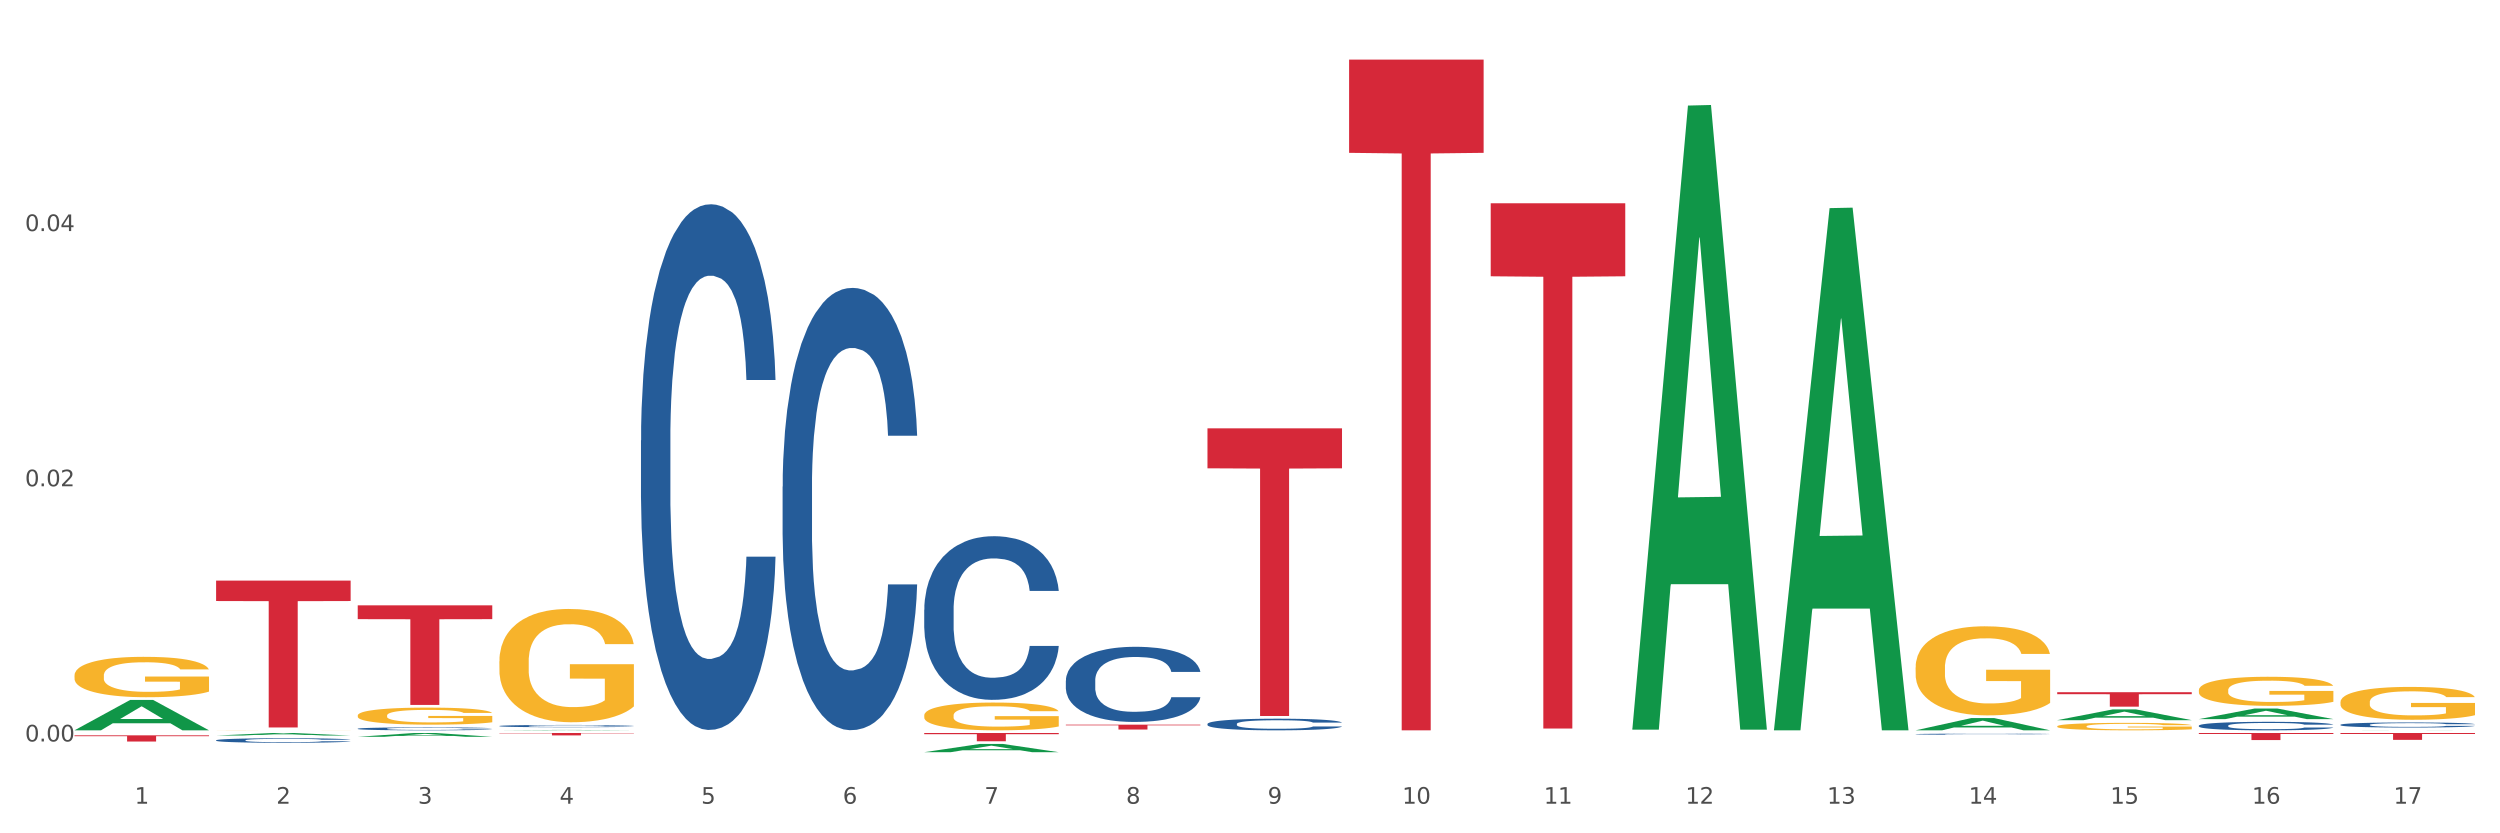 <?xml version="1.0" encoding="utf-8" standalone="no"?>
<!DOCTYPE svg PUBLIC "-//W3C//DTD SVG 1.1//EN"
  "http://www.w3.org/Graphics/SVG/1.1/DTD/svg11.dtd">
<svg xmlns:xlink="http://www.w3.org/1999/xlink" width="1080pt" height="360pt" viewBox="0 0 1080 360" xmlns="http://www.w3.org/2000/svg" version="1.1">
 <rect x="0" y="0" width="1080" height="360" fill="#333333" stroke="none"/>
 <defs>
  <style type="text/css">*{stroke-linejoin: round; stroke-linecap: butt}</style>
 </defs>
 <g id="figure_1">
  <g id="patch_1">
   <path d="M 0 360 
L 1080 360 
L 1080 0 
L 0 0 
z
" style="fill: #ffffff; stroke: #ffffff; stroke-linejoin: miter"/>
  </g>
  <g id="axes_1">
   <g id="matplotlib.axis_1">
    <g id="xtick_1">
     <g id="text_1">
      <!-- 1 -->
      <g style="fill: #4d4d4d" transform="translate(58.182 347.204) scale(0.096 -0.096)">
       <defs>
        <path id="DejaVuSans-31" d="M 794 531 
L 1825 531 
L 1825 4091 
L 703 3866 
L 703 4441 
L 1819 4666 
L 2450 4666 
L 2450 531 
L 3481 531 
L 3481 0 
L 794 0 
L 794 531 
z
" transform="scale(0.016)"/>
       </defs>
       <use xlink:href="#DejaVuSans-31"/>
      </g>
     </g>
    </g>
    <g id="xtick_2">
     <g id="text_2">
      <!-- 2 -->
      <g style="fill: #4d4d4d" transform="translate(119.364 347.204) scale(0.096 -0.096)">
       <defs>
        <path id="DejaVuSans-32" d="M 1228 531 
L 3431 531 
L 3431 0 
L 469 0 
L 469 531 
Q 828 903 1448 1529 
Q 2069 2156 2228 2338 
Q 2531 2678 2651 2914 
Q 2772 3150 2772 3378 
Q 2772 3750 2511 3984 
Q 2250 4219 1831 4219 
Q 1534 4219 1204 4116 
Q 875 4013 500 3803 
L 500 4441 
Q 881 4594 1212 4672 
Q 1544 4750 1819 4750 
Q 2544 4750 2975 4387 
Q 3406 4025 3406 3419 
Q 3406 3131 3298 2873 
Q 3191 2616 2906 2266 
Q 2828 2175 2409 1742 
Q 1991 1309 1228 531 
z
" transform="scale(0.016)"/>
       </defs>
       <use xlink:href="#DejaVuSans-32"/>
      </g>
     </g>
    </g>
    <g id="xtick_3">
     <g id="text_3">
      <!-- 3 -->
      <g style="fill: #4d4d4d" transform="translate(180.545 347.204) scale(0.096 -0.096)">
       <defs>
        <path id="DejaVuSans-33" d="M 2597 2516 
Q 3050 2419 3304 2112 
Q 3559 1806 3559 1356 
Q 3559 666 3084 287 
Q 2609 -91 1734 -91 
Q 1441 -91 1130 -33 
Q 819 25 488 141 
L 488 750 
Q 750 597 1062 519 
Q 1375 441 1716 441 
Q 2309 441 2620 675 
Q 2931 909 2931 1356 
Q 2931 1769 2642 2001 
Q 2353 2234 1838 2234 
L 1294 2234 
L 1294 2753 
L 1863 2753 
Q 2328 2753 2575 2939 
Q 2822 3125 2822 3475 
Q 2822 3834 2567 4026 
Q 2313 4219 1838 4219 
Q 1578 4219 1281 4162 
Q 984 4106 628 3988 
L 628 4550 
Q 988 4650 1302 4700 
Q 1616 4750 1894 4750 
Q 2613 4750 3031 4423 
Q 3450 4097 3450 3541 
Q 3450 3153 3228 2886 
Q 3006 2619 2597 2516 
z
" transform="scale(0.016)"/>
       </defs>
       <use xlink:href="#DejaVuSans-33"/>
      </g>
     </g>
    </g>
    <g id="xtick_4">
     <g id="text_4">
      <!-- 4 -->
      <g style="fill: #4d4d4d" transform="translate(241.726 347.204) scale(0.096 -0.096)">
       <defs>
        <path id="DejaVuSans-34" d="M 2419 4116 
L 825 1625 
L 2419 1625 
L 2419 4116 
z
M 2253 4666 
L 3047 4666 
L 3047 1625 
L 3713 1625 
L 3713 1100 
L 3047 1100 
L 3047 0 
L 2419 0 
L 2419 1100 
L 313 1100 
L 313 1709 
L 2253 4666 
z
" transform="scale(0.016)"/>
       </defs>
       <use xlink:href="#DejaVuSans-34"/>
      </g>
     </g>
    </g>
    <g id="xtick_5">
     <g id="text_5">
      <!-- 5 -->
      <g style="fill: #4d4d4d" transform="translate(302.908 347.204) scale(0.096 -0.096)">
       <defs>
        <path id="DejaVuSans-35" d="M 691 4666 
L 3169 4666 
L 3169 4134 
L 1269 4134 
L 1269 2991 
Q 1406 3038 1543 3061 
Q 1681 3084 1819 3084 
Q 2600 3084 3056 2656 
Q 3513 2228 3513 1497 
Q 3513 744 3044 326 
Q 2575 -91 1722 -91 
Q 1428 -91 1123 -41 
Q 819 9 494 109 
L 494 744 
Q 775 591 1075 516 
Q 1375 441 1709 441 
Q 2250 441 2565 725 
Q 2881 1009 2881 1497 
Q 2881 1984 2565 2268 
Q 2250 2553 1709 2553 
Q 1456 2553 1204 2497 
Q 953 2441 691 2322 
L 691 4666 
z
" transform="scale(0.016)"/>
       </defs>
       <use xlink:href="#DejaVuSans-35"/>
      </g>
     </g>
    </g>
    <g id="xtick_6">
     <g id="text_6">
      <!-- 6 -->
      <g style="fill: #4d4d4d" transform="translate(364.089 347.204) scale(0.096 -0.096)">
       <defs>
        <path id="DejaVuSans-36" d="M 2113 2584 
Q 1688 2584 1439 2293 
Q 1191 2003 1191 1497 
Q 1191 994 1439 701 
Q 1688 409 2113 409 
Q 2538 409 2786 701 
Q 3034 994 3034 1497 
Q 3034 2003 2786 2293 
Q 2538 2584 2113 2584 
z
M 3366 4563 
L 3366 3988 
Q 3128 4100 2886 4159 
Q 2644 4219 2406 4219 
Q 1781 4219 1451 3797 
Q 1122 3375 1075 2522 
Q 1259 2794 1537 2939 
Q 1816 3084 2150 3084 
Q 2853 3084 3261 2657 
Q 3669 2231 3669 1497 
Q 3669 778 3244 343 
Q 2819 -91 2113 -91 
Q 1303 -91 875 529 
Q 447 1150 447 2328 
Q 447 3434 972 4092 
Q 1497 4750 2381 4750 
Q 2619 4750 2861 4703 
Q 3103 4656 3366 4563 
z
" transform="scale(0.016)"/>
       </defs>
       <use xlink:href="#DejaVuSans-36"/>
      </g>
     </g>
    </g>
    <g id="xtick_7">
     <g id="text_7">
      <!-- 7 -->
      <g style="fill: #4d4d4d" transform="translate(425.271 347.204) scale(0.096 -0.096)">
       <defs>
        <path id="DejaVuSans-37" d="M 525 4666 
L 3525 4666 
L 3525 4397 
L 1831 0 
L 1172 0 
L 2766 4134 
L 525 4134 
L 525 4666 
z
" transform="scale(0.016)"/>
       </defs>
       <use xlink:href="#DejaVuSans-37"/>
      </g>
     </g>
    </g>
    <g id="xtick_8">
     <g id="text_8">
      <!-- 8 -->
      <g style="fill: #4d4d4d" transform="translate(486.452 347.204) scale(0.096 -0.096)">
       <defs>
        <path id="DejaVuSans-38" d="M 2034 2216 
Q 1584 2216 1326 1975 
Q 1069 1734 1069 1313 
Q 1069 891 1326 650 
Q 1584 409 2034 409 
Q 2484 409 2743 651 
Q 3003 894 3003 1313 
Q 3003 1734 2745 1975 
Q 2488 2216 2034 2216 
z
M 1403 2484 
Q 997 2584 770 2862 
Q 544 3141 544 3541 
Q 544 4100 942 4425 
Q 1341 4750 2034 4750 
Q 2731 4750 3128 4425 
Q 3525 4100 3525 3541 
Q 3525 3141 3298 2862 
Q 3072 2584 2669 2484 
Q 3125 2378 3379 2068 
Q 3634 1759 3634 1313 
Q 3634 634 3220 271 
Q 2806 -91 2034 -91 
Q 1263 -91 848 271 
Q 434 634 434 1313 
Q 434 1759 690 2068 
Q 947 2378 1403 2484 
z
M 1172 3481 
Q 1172 3119 1398 2916 
Q 1625 2713 2034 2713 
Q 2441 2713 2670 2916 
Q 2900 3119 2900 3481 
Q 2900 3844 2670 4047 
Q 2441 4250 2034 4250 
Q 1625 4250 1398 4047 
Q 1172 3844 1172 3481 
z
" transform="scale(0.016)"/>
       </defs>
       <use xlink:href="#DejaVuSans-38"/>
      </g>
     </g>
    </g>
    <g id="xtick_9">
     <g id="text_9">
      <!-- 9 -->
      <g style="fill: #4d4d4d" transform="translate(547.634 347.204) scale(0.096 -0.096)">
       <defs>
        <path id="DejaVuSans-39" d="M 703 97 
L 703 672 
Q 941 559 1184 500 
Q 1428 441 1663 441 
Q 2288 441 2617 861 
Q 2947 1281 2994 2138 
Q 2813 1869 2534 1725 
Q 2256 1581 1919 1581 
Q 1219 1581 811 2004 
Q 403 2428 403 3163 
Q 403 3881 828 4315 
Q 1253 4750 1959 4750 
Q 2769 4750 3195 4129 
Q 3622 3509 3622 2328 
Q 3622 1225 3098 567 
Q 2575 -91 1691 -91 
Q 1453 -91 1209 -44 
Q 966 3 703 97 
z
M 1959 2075 
Q 2384 2075 2632 2365 
Q 2881 2656 2881 3163 
Q 2881 3666 2632 3958 
Q 2384 4250 1959 4250 
Q 1534 4250 1286 3958 
Q 1038 3666 1038 3163 
Q 1038 2656 1286 2365 
Q 1534 2075 1959 2075 
z
" transform="scale(0.016)"/>
       </defs>
       <use xlink:href="#DejaVuSans-39"/>
      </g>
     </g>
    </g>
    <g id="xtick_10">
     <g id="text_10">
      <!-- 10 -->
      <g style="fill: #4d4d4d" transform="translate(605.761 347.204) scale(0.096 -0.096)">
       <defs>
        <path id="DejaVuSans-30" d="M 2034 4250 
Q 1547 4250 1301 3770 
Q 1056 3291 1056 2328 
Q 1056 1369 1301 889 
Q 1547 409 2034 409 
Q 2525 409 2770 889 
Q 3016 1369 3016 2328 
Q 3016 3291 2770 3770 
Q 2525 4250 2034 4250 
z
M 2034 4750 
Q 2819 4750 3233 4129 
Q 3647 3509 3647 2328 
Q 3647 1150 3233 529 
Q 2819 -91 2034 -91 
Q 1250 -91 836 529 
Q 422 1150 422 2328 
Q 422 3509 836 4129 
Q 1250 4750 2034 4750 
z
" transform="scale(0.016)"/>
       </defs>
       <use xlink:href="#DejaVuSans-31"/>
       <use xlink:href="#DejaVuSans-30" transform="translate(63.623 0)"/>
      </g>
     </g>
    </g>
    <g id="xtick_11">
     <g id="text_11">
      <!-- 11 -->
      <g style="fill: #4d4d4d" transform="translate(666.942 347.204) scale(0.096 -0.096)">
       <use xlink:href="#DejaVuSans-31"/>
       <use xlink:href="#DejaVuSans-31" transform="translate(63.623 0)"/>
      </g>
     </g>
    </g>
    <g id="xtick_12">
     <g id="text_12">
      <!-- 12 -->
      <g style="fill: #4d4d4d" transform="translate(728.124 347.204) scale(0.096 -0.096)">
       <use xlink:href="#DejaVuSans-31"/>
       <use xlink:href="#DejaVuSans-32" transform="translate(63.623 0)"/>
      </g>
     </g>
    </g>
    <g id="xtick_13">
     <g id="text_13">
      <!-- 13 -->
      <g style="fill: #4d4d4d" transform="translate(789.305 347.204) scale(0.096 -0.096)">
       <use xlink:href="#DejaVuSans-31"/>
       <use xlink:href="#DejaVuSans-33" transform="translate(63.623 0)"/>
      </g>
     </g>
    </g>
    <g id="xtick_14">
     <g id="text_14">
      <!-- 14 -->
      <g style="fill: #4d4d4d" transform="translate(850.487 347.204) scale(0.096 -0.096)">
       <use xlink:href="#DejaVuSans-31"/>
       <use xlink:href="#DejaVuSans-34" transform="translate(63.623 0)"/>
      </g>
     </g>
    </g>
    <g id="xtick_15">
     <g id="text_15">
      <!-- 15 -->
      <g style="fill: #4d4d4d" transform="translate(911.668 347.204) scale(0.096 -0.096)">
       <use xlink:href="#DejaVuSans-31"/>
       <use xlink:href="#DejaVuSans-35" transform="translate(63.623 0)"/>
      </g>
     </g>
    </g>
    <g id="xtick_16">
     <g id="text_16">
      <!-- 16 -->
      <g style="fill: #4d4d4d" transform="translate(972.849 347.204) scale(0.096 -0.096)">
       <use xlink:href="#DejaVuSans-31"/>
       <use xlink:href="#DejaVuSans-36" transform="translate(63.623 0)"/>
      </g>
     </g>
    </g>
    <g id="xtick_17">
     <g id="text_17">
      <!-- 17 -->
      <g style="fill: #4d4d4d" transform="translate(1034.031 347.204) scale(0.096 -0.096)">
       <use xlink:href="#DejaVuSans-31"/>
       <use xlink:href="#DejaVuSans-37" transform="translate(63.623 0)"/>
      </g>
     </g>
    </g>
    <g id="xtick_18"/>
    <g id="xtick_19"/>
    <g id="xtick_20"/>
    <g id="xtick_21"/>
    <g id="xtick_22"/>
    <g id="xtick_23"/>
    <g id="xtick_24"/>
    <g id="xtick_25"/>
    <g id="xtick_26"/>
    <g id="xtick_27"/>
    <g id="xtick_28"/>
    <g id="xtick_29"/>
    <g id="xtick_30"/>
    <g id="xtick_31"/>
    <g id="xtick_32"/>
    <g id="xtick_33"/>
   </g>
   <g id="matplotlib.axis_2">
    <g id="ytick_1">
     <g id="text_18">
      <!-- 0.00 -->
      <g style="fill: #4d4d4d" transform="translate(10.8 320.315) scale(0.096 -0.096)">
       <defs>
        <path id="DejaVuSans-2e" d="M 684 794 
L 1344 794 
L 1344 0 
L 684 0 
L 684 794 
z
" transform="scale(0.016)"/>
       </defs>
       <use xlink:href="#DejaVuSans-30"/>
       <use xlink:href="#DejaVuSans-2e" transform="translate(63.623 0)"/>
       <use xlink:href="#DejaVuSans-30" transform="translate(95.41 0)"/>
       <use xlink:href="#DejaVuSans-30" transform="translate(159.033 0)"/>
      </g>
     </g>
    </g>
    <g id="ytick_2">
     <g id="text_19">
      <!-- 0.02 -->
      <g style="fill: #4d4d4d" transform="translate(10.8 210.072) scale(0.096 -0.096)">
       <use xlink:href="#DejaVuSans-30"/>
       <use xlink:href="#DejaVuSans-2e" transform="translate(63.623 0)"/>
       <use xlink:href="#DejaVuSans-30" transform="translate(95.41 0)"/>
       <use xlink:href="#DejaVuSans-32" transform="translate(159.033 0)"/>
      </g>
     </g>
    </g>
    <g id="ytick_3">
     <g id="text_20">
      <!-- 0.04 -->
      <g style="fill: #4d4d4d" transform="translate(10.8 99.828) scale(0.096 -0.096)">
       <use xlink:href="#DejaVuSans-30"/>
       <use xlink:href="#DejaVuSans-2e" transform="translate(63.623 0)"/>
       <use xlink:href="#DejaVuSans-30" transform="translate(95.41 0)"/>
       <use xlink:href="#DejaVuSans-34" transform="translate(159.033 0)"/>
      </g>
     </g>
    </g>
    <g id="ytick_4"/>
    <g id="ytick_5"/>
    <g id="ytick_6"/>
   </g>
   <g id="PolyCollection_1">
    <path d="M 32.175 315.48 
L 32.235 315.468 
L 56.203 302.383 
L 66.15 302.37 
L 90.297 315.505 
L 78.793 315.505 
L 73.58 312.446 
L 48.833 312.446 
L 48.653 312.495 
L 43.62 315.505 
L 32.175 315.505 
L 32.175 315.48 
L 51.949 310.621 
L 70.464 310.609 
L 61.296 305.17 
L 61.176 305.145 
L 61.056 305.182 
L 51.889 310.609 
L 51.949 310.621 
L 32.175 315.48 
z
" clip-path="url(#p749ef4bbee)" style="fill: #109648"/>
    <path d="M 93.356 317.752 
L 93.416 317.751 
L 117.384 316.669 
L 127.331 316.668 
L 151.479 317.754 
L 139.974 317.754 
L 134.761 317.501 
L 110.014 317.501 
L 109.834 317.505 
L 104.801 317.754 
L 93.356 317.754 
L 93.356 317.752 
L 113.13 317.35 
L 131.645 317.349 
L 122.478 316.9 
L 122.358 316.898 
L 122.238 316.901 
L 113.07 317.349 
L 113.13 317.35 
L 93.356 317.752 
z
" clip-path="url(#p749ef4bbee)" style="fill: #109648"/>
    <path d="M 93.356 315.466 
L 93.425 315.466 
L 93.425 315.464 
L 93.562 315.462 
L 94.248 315.457 
L 95.278 315.453 
L 96.033 315.45 
L 96.787 315.449 
L 97.68 315.447 
L 98.778 315.445 
L 100.768 315.442 
L 102.003 315.441 
L 103.512 315.44 
L 106.257 315.437 
L 108.247 315.436 
L 110.306 315.435 
L 113.668 315.434 
L 115.864 315.434 
L 118.197 315.433 
L 121.011 315.433 
L 123.138 315.433 
L 127.804 315.433 
L 131.784 315.434 
L 133.706 315.434 
L 136.176 315.435 
L 137.48 315.435 
L 139.607 315.436 
L 141.803 315.438 
L 143.313 315.439 
L 145.577 315.441 
L 147.293 315.443 
L 148.871 315.446 
L 149.695 315.448 
L 150.312 315.45 
L 150.861 315.452 
L 151.41 315.455 
L 139.058 315.455 
L 138.578 315.453 
L 137.823 315.451 
L 136.725 315.449 
L 135.764 315.447 
L 134.118 315.446 
L 132.608 315.445 
L 131.03 315.444 
L 129.108 315.443 
L 127.599 315.443 
L 125.471 315.443 
L 121.285 315.443 
L 118.472 315.443 
L 116.55 315.444 
L 115.315 315.444 
L 114.217 315.445 
L 112.982 315.446 
L 111.541 315.447 
L 110.512 315.449 
L 109.482 315.45 
L 108.659 315.452 
L 107.904 315.454 
L 107.287 315.456 
L 106.806 315.458 
L 106.394 315.46 
L 106.051 315.464 
L 106.051 315.473 
L 106.189 315.475 
L 106.532 315.478 
L 106.943 315.48 
L 107.63 315.482 
L 108.247 315.484 
L 109.414 315.486 
L 110.718 315.488 
L 111.747 315.49 
L 112.776 315.491 
L 114.56 315.492 
L 116.55 315.493 
L 118.266 315.494 
L 120.599 315.495 
L 122.177 315.495 
L 123.55 315.495 
L 126.912 315.495 
L 129.314 315.495 
L 131.99 315.494 
L 134.049 315.494 
L 135.764 315.493 
L 137.686 315.492 
L 138.921 315.491 
L 138.921 315.477 
L 123.824 315.477 
L 123.824 315.468 
L 151.479 315.468 
L 151.479 315.495 
L 150.312 315.496 
L 149.008 315.497 
L 147.636 315.498 
L 145.577 315.5 
L 143.107 315.501 
L 140.911 315.502 
L 138.578 315.503 
L 135.833 315.503 
L 132.265 315.504 
L 130.069 315.504 
L 127.324 315.505 
L 124.099 315.505 
L 121.285 315.504 
L 118.54 315.504 
L 115.658 315.504 
L 112.845 315.503 
L 110.718 315.502 
L 108.59 315.501 
L 106.326 315.499 
L 104.542 315.498 
L 103.169 315.497 
L 101.66 315.495 
L 100.013 315.493 
L 98.778 315.492 
L 97.68 315.49 
L 96.513 315.487 
L 95.69 315.485 
L 94.866 315.483 
L 94.386 315.481 
L 93.837 315.478 
L 93.425 315.474 
L 93.356 315.466 
z
" clip-path="url(#p749ef4bbee)" style="fill: #f7b32b"/>
    <path d="M 32.175 291.816 
L 32.244 291.8 
L 32.244 291.226 
L 32.381 290.732 
L 33.067 289.536 
L 34.096 288.548 
L 34.851 288.021 
L 35.606 287.591 
L 36.498 287.16 
L 37.596 286.714 
L 39.586 286.06 
L 40.821 285.726 
L 42.331 285.375 
L 45.076 284.865 
L 47.066 284.578 
L 49.124 284.338 
L 52.487 284.051 
L 54.683 283.924 
L 57.016 283.828 
L 59.829 283.764 
L 61.957 283.749 
L 66.623 283.796 
L 70.603 283.94 
L 72.524 284.051 
L 74.995 284.243 
L 76.299 284.37 
L 78.426 284.625 
L 80.622 284.96 
L 82.131 285.247 
L 84.396 285.789 
L 86.111 286.331 
L 87.69 287.001 
L 88.513 287.463 
L 89.131 287.894 
L 89.68 288.388 
L 90.229 289.169 
L 77.877 289.169 
L 77.397 288.611 
L 76.642 288.085 
L 75.544 287.575 
L 74.583 287.256 
L 72.936 286.858 
L 71.426 286.602 
L 69.848 286.411 
L 67.927 286.252 
L 66.417 286.172 
L 64.29 286.108 
L 60.104 286.124 
L 57.29 286.252 
L 55.369 286.411 
L 54.134 286.555 
L 53.036 286.714 
L 51.801 286.937 
L 50.36 287.272 
L 49.33 287.575 
L 48.301 287.958 
L 47.478 288.34 
L 46.723 288.787 
L 46.105 289.265 
L 45.625 289.759 
L 45.213 290.365 
L 44.87 291.37 
L 44.87 293.554 
L 45.007 294.048 
L 45.35 294.702 
L 45.762 295.196 
L 46.448 295.786 
L 47.066 296.185 
L 48.232 296.759 
L 49.536 297.237 
L 50.566 297.54 
L 51.595 297.795 
L 53.379 298.146 
L 55.369 298.433 
L 57.085 298.608 
L 59.418 298.767 
L 60.996 298.831 
L 62.368 298.863 
L 65.731 298.863 
L 68.133 298.815 
L 70.809 298.704 
L 72.868 298.56 
L 74.583 298.385 
L 76.504 298.098 
L 77.74 297.827 
L 77.74 294.495 
L 62.643 294.479 
L 62.643 292.262 
L 90.297 292.262 
L 90.297 298.767 
L 89.131 299.102 
L 87.827 299.405 
L 86.455 299.676 
L 84.396 300.011 
L 81.926 300.33 
L 79.73 300.553 
L 77.397 300.744 
L 74.652 300.92 
L 71.083 301.079 
L 68.887 301.143 
L 66.143 301.191 
L 62.917 301.207 
L 60.104 301.175 
L 57.359 301.095 
L 54.477 300.952 
L 51.663 300.744 
L 49.536 300.537 
L 47.409 300.282 
L 45.144 299.947 
L 43.36 299.628 
L 41.988 299.341 
L 40.478 298.975 
L 38.831 298.496 
L 37.596 298.066 
L 36.498 297.619 
L 35.332 297.046 
L 34.508 296.551 
L 33.685 295.929 
L 33.204 295.467 
L 32.655 294.75 
L 32.244 293.745 
L 32.175 291.816 
z
" clip-path="url(#p749ef4bbee)" style="fill: #f7b32b"/>
    <path d="M 705.171 314.715 
L 705.23 314.461 
L 729.198 45.604 
L 739.145 45.351 
L 763.293 315.222 
L 751.788 315.222 
L 746.575 252.379 
L 721.828 252.379 
L 721.649 253.392 
L 716.615 315.222 
L 705.171 315.222 
L 705.171 314.715 
L 724.944 214.875 
L 743.459 214.622 
L 734.292 102.873 
L 734.172 102.366 
L 734.052 103.126 
L 724.884 214.622 
L 724.944 214.875 
L 705.171 314.715 
z
" clip-path="url(#p749ef4bbee)" style="fill: #109648"/>
    <path d="M 399.263 324.943 
L 399.323 324.939 
L 423.291 321.381 
L 433.238 321.377 
L 457.386 324.95 
L 445.881 324.95 
L 440.668 324.118 
L 415.921 324.118 
L 415.741 324.131 
L 410.708 324.95 
L 399.263 324.95 
L 399.263 324.943 
L 419.037 323.621 
L 437.552 323.618 
L 428.385 322.139 
L 428.265 322.132 
L 428.145 322.142 
L 418.977 323.618 
L 419.037 323.621 
L 399.263 324.943 
z
" clip-path="url(#p749ef4bbee)" style="fill: #109648"/>
    <path d="M 215.719 315.504 
L 215.779 315.504 
L 239.747 315.336 
L 249.694 315.335 
L 273.842 315.505 
L 262.337 315.505 
L 257.124 315.465 
L 232.377 315.465 
L 232.197 315.466 
L 227.164 315.505 
L 215.719 315.505 
L 215.719 315.504 
L 235.493 315.442 
L 254.008 315.442 
L 244.84 315.371 
L 244.72 315.371 
L 244.601 315.372 
L 235.433 315.442 
L 235.493 315.442 
L 215.719 315.504 
z
" clip-path="url(#p749ef4bbee)" style="fill: #109648"/>
    <path d="M 215.719 285.687 
L 215.788 285.642 
L 215.788 284.033 
L 215.925 282.647 
L 216.611 279.295 
L 217.641 276.523 
L 218.395 275.048 
L 219.15 273.841 
L 220.042 272.634 
L 221.14 271.382 
L 223.13 269.55 
L 224.366 268.611 
L 225.875 267.628 
L 228.62 266.197 
L 230.61 265.392 
L 232.669 264.722 
L 236.031 263.917 
L 238.227 263.56 
L 240.56 263.292 
L 243.374 263.113 
L 245.501 263.068 
L 250.167 263.202 
L 254.147 263.604 
L 256.069 263.917 
L 258.539 264.454 
L 259.843 264.811 
L 261.97 265.527 
L 264.166 266.465 
L 265.676 267.27 
L 267.94 268.79 
L 269.656 270.31 
L 271.234 272.187 
L 272.057 273.483 
L 272.675 274.69 
L 273.224 276.076 
L 273.773 278.266 
L 261.421 278.266 
L 260.941 276.702 
L 260.186 275.227 
L 259.088 273.796 
L 258.127 272.902 
L 256.48 271.785 
L 254.971 271.07 
L 253.392 270.533 
L 251.471 270.086 
L 249.961 269.863 
L 247.834 269.684 
L 243.648 269.728 
L 240.835 270.086 
L 238.913 270.533 
L 237.678 270.935 
L 236.58 271.382 
L 235.345 272.008 
L 233.904 272.947 
L 232.875 273.796 
L 231.845 274.869 
L 231.022 275.942 
L 230.267 277.194 
L 229.649 278.535 
L 229.169 279.92 
L 228.757 281.619 
L 228.414 284.435 
L 228.414 290.559 
L 228.551 291.945 
L 228.895 293.778 
L 229.306 295.163 
L 229.993 296.817 
L 230.61 297.935 
L 231.777 299.544 
L 233.08 300.885 
L 234.11 301.734 
L 235.139 302.45 
L 236.923 303.433 
L 238.913 304.238 
L 240.629 304.729 
L 242.962 305.176 
L 244.54 305.355 
L 245.913 305.445 
L 249.275 305.445 
L 251.677 305.311 
L 254.353 304.998 
L 256.412 304.595 
L 258.127 304.104 
L 260.049 303.299 
L 261.284 302.539 
L 261.284 293.197 
L 246.187 293.152 
L 246.187 286.938 
L 273.842 286.938 
L 273.842 305.176 
L 272.675 306.115 
L 271.371 306.965 
L 269.999 307.724 
L 267.94 308.663 
L 265.47 309.557 
L 263.274 310.183 
L 260.941 310.719 
L 258.196 311.211 
L 254.628 311.658 
L 252.432 311.837 
L 249.687 311.971 
L 246.462 312.016 
L 243.648 311.926 
L 240.903 311.703 
L 238.021 311.301 
L 235.208 310.719 
L 233.08 310.138 
L 230.953 309.423 
L 228.689 308.484 
L 226.905 307.59 
L 225.532 306.786 
L 224.022 305.758 
L 222.376 304.417 
L 221.14 303.21 
L 220.042 301.958 
L 218.876 300.349 
L 218.052 298.963 
L 217.229 297.22 
L 216.749 295.923 
L 216.2 293.912 
L 215.788 291.096 
L 215.719 285.687 
z
" clip-path="url(#p749ef4bbee)" style="fill: #f7b32b"/>
    <path d="M 949.896 310.654 
L 949.956 310.649 
L 973.924 306.099 
L 983.871 306.095 
L 1008.019 310.662 
L 996.514 310.662 
L 991.301 309.599 
L 966.554 309.599 
L 966.374 309.616 
L 961.341 310.662 
L 949.896 310.662 
L 949.896 310.654 
L 969.67 308.964 
L 988.185 308.96 
L 979.017 307.068 
L 978.897 307.06 
L 978.778 307.073 
L 969.61 308.96 
L 969.67 308.964 
L 949.896 310.654 
z
" clip-path="url(#p749ef4bbee)" style="fill: #109648"/>
    <path d="M 888.715 311.104 
L 888.775 311.099 
L 912.743 306.456 
L 922.689 306.451 
L 946.837 311.112 
L 935.333 311.112 
L 930.12 310.027 
L 905.373 310.027 
L 905.193 310.045 
L 900.16 311.112 
L 888.715 311.112 
L 888.715 311.104 
L 908.488 309.379 
L 927.004 309.375 
L 917.836 307.445 
L 917.716 307.436 
L 917.596 307.449 
L 908.428 309.375 
L 908.488 309.379 
L 888.715 311.104 
z
" clip-path="url(#p749ef4bbee)" style="fill: #109648"/>
    <path d="M 827.533 315.495 
L 827.593 315.49 
L 851.561 310.216 
L 861.508 310.211 
L 885.656 315.505 
L 874.151 315.505 
L 868.938 314.272 
L 844.191 314.272 
L 844.011 314.292 
L 838.978 315.505 
L 827.533 315.505 
L 827.533 315.495 
L 847.307 313.536 
L 865.822 313.531 
L 856.654 311.339 
L 856.535 311.329 
L 856.415 311.344 
L 847.247 313.531 
L 847.307 313.536 
L 827.533 315.495 
z
" clip-path="url(#p749ef4bbee)" style="fill: #109648"/>
    <path d="M 399.263 309.05 
L 399.332 309.039 
L 399.332 308.644 
L 399.469 308.304 
L 400.156 307.482 
L 401.185 306.803 
L 401.94 306.441 
L 402.695 306.145 
L 403.587 305.849 
L 404.685 305.543 
L 406.675 305.093 
L 407.91 304.863 
L 409.419 304.622 
L 412.164 304.271 
L 414.154 304.074 
L 416.213 303.91 
L 419.575 303.712 
L 421.771 303.625 
L 424.104 303.559 
L 426.918 303.515 
L 429.045 303.504 
L 433.711 303.537 
L 437.691 303.636 
L 439.613 303.712 
L 442.083 303.844 
L 443.387 303.931 
L 445.514 304.107 
L 447.71 304.337 
L 449.22 304.534 
L 451.484 304.907 
L 453.2 305.279 
L 454.778 305.74 
L 455.602 306.058 
L 456.219 306.354 
L 456.768 306.693 
L 457.317 307.23 
L 444.965 307.23 
L 444.485 306.847 
L 443.73 306.485 
L 442.632 306.134 
L 441.672 305.915 
L 440.025 305.641 
L 438.515 305.466 
L 436.937 305.334 
L 435.015 305.225 
L 433.506 305.17 
L 431.378 305.126 
L 427.192 305.137 
L 424.379 305.225 
L 422.458 305.334 
L 421.222 305.433 
L 420.124 305.543 
L 418.889 305.696 
L 417.448 305.926 
L 416.419 306.134 
L 415.39 306.397 
L 414.566 306.66 
L 413.811 306.967 
L 413.194 307.296 
L 412.713 307.636 
L 412.302 308.052 
L 411.958 308.743 
L 411.958 310.244 
L 412.096 310.584 
L 412.439 311.033 
L 412.851 311.373 
L 413.537 311.778 
L 414.154 312.052 
L 415.321 312.447 
L 416.625 312.776 
L 417.654 312.984 
L 418.683 313.159 
L 420.468 313.4 
L 422.458 313.598 
L 424.173 313.718 
L 426.506 313.828 
L 428.084 313.872 
L 429.457 313.894 
L 432.819 313.894 
L 435.221 313.861 
L 437.897 313.784 
L 439.956 313.685 
L 441.672 313.565 
L 443.593 313.368 
L 444.828 313.181 
L 444.828 310.891 
L 429.731 310.88 
L 429.731 309.356 
L 457.386 309.356 
L 457.386 313.828 
L 456.219 314.058 
L 454.915 314.266 
L 453.543 314.452 
L 451.484 314.683 
L 449.014 314.902 
L 446.818 315.055 
L 444.485 315.187 
L 441.74 315.307 
L 438.172 315.417 
L 435.976 315.461 
L 433.231 315.494 
L 430.006 315.505 
L 427.192 315.483 
L 424.448 315.428 
L 421.565 315.329 
L 418.752 315.187 
L 416.625 315.044 
L 414.497 314.869 
L 412.233 314.639 
L 410.449 314.42 
L 409.076 314.222 
L 407.567 313.97 
L 405.92 313.641 
L 404.685 313.346 
L 403.587 313.039 
L 402.42 312.644 
L 401.597 312.304 
L 400.773 311.877 
L 400.293 311.559 
L 399.744 311.066 
L 399.332 310.376 
L 399.263 309.05 
z
" clip-path="url(#p749ef4bbee)" style="fill: #f7b32b"/>
    <path d="M 1011.078 303.305 
L 1011.146 303.292 
L 1011.146 302.825 
L 1011.284 302.423 
L 1011.97 301.451 
L 1012.999 300.647 
L 1013.754 300.219 
L 1014.509 299.869 
L 1015.401 299.518 
L 1016.499 299.155 
L 1018.489 298.624 
L 1019.724 298.351 
L 1021.234 298.066 
L 1023.978 297.651 
L 1025.969 297.418 
L 1028.027 297.223 
L 1031.39 296.99 
L 1033.585 296.886 
L 1035.919 296.808 
L 1038.732 296.756 
L 1040.859 296.743 
L 1045.526 296.782 
L 1049.506 296.899 
L 1051.427 296.99 
L 1053.897 297.145 
L 1055.201 297.249 
L 1057.328 297.457 
L 1059.524 297.729 
L 1061.034 297.962 
L 1063.299 298.403 
L 1065.014 298.844 
L 1066.592 299.389 
L 1067.416 299.765 
L 1068.033 300.115 
L 1068.582 300.517 
L 1069.131 301.152 
L 1056.78 301.152 
L 1056.299 300.699 
L 1055.544 300.271 
L 1054.446 299.856 
L 1053.486 299.596 
L 1051.839 299.272 
L 1050.329 299.065 
L 1048.751 298.909 
L 1046.829 298.779 
L 1045.32 298.714 
L 1043.192 298.663 
L 1039.007 298.676 
L 1036.193 298.779 
L 1034.272 298.909 
L 1033.037 299.026 
L 1031.939 299.155 
L 1030.703 299.337 
L 1029.262 299.609 
L 1028.233 299.856 
L 1027.204 300.167 
L 1026.38 300.478 
L 1025.625 300.841 
L 1025.008 301.23 
L 1024.527 301.632 
L 1024.116 302.125 
L 1023.773 302.942 
L 1023.773 304.719 
L 1023.91 305.121 
L 1024.253 305.652 
L 1024.665 306.054 
L 1025.351 306.534 
L 1025.969 306.858 
L 1027.135 307.325 
L 1028.439 307.714 
L 1029.468 307.961 
L 1030.498 308.168 
L 1032.282 308.454 
L 1034.272 308.687 
L 1035.987 308.83 
L 1038.32 308.959 
L 1039.899 309.011 
L 1041.271 309.037 
L 1044.634 309.037 
L 1047.035 308.998 
L 1049.712 308.907 
L 1051.77 308.791 
L 1053.486 308.648 
L 1055.407 308.415 
L 1056.642 308.194 
L 1056.642 305.484 
L 1041.546 305.471 
L 1041.546 303.668 
L 1069.2 303.668 
L 1069.2 308.959 
L 1068.033 309.232 
L 1066.73 309.478 
L 1065.357 309.699 
L 1063.299 309.971 
L 1060.828 310.23 
L 1058.632 310.412 
L 1056.299 310.567 
L 1053.554 310.71 
L 1049.986 310.84 
L 1047.79 310.892 
L 1045.045 310.93 
L 1041.82 310.943 
L 1039.007 310.918 
L 1036.262 310.853 
L 1033.38 310.736 
L 1030.566 310.567 
L 1028.439 310.399 
L 1026.312 310.191 
L 1024.047 309.919 
L 1022.263 309.66 
L 1020.891 309.426 
L 1019.381 309.128 
L 1017.734 308.739 
L 1016.499 308.389 
L 1015.401 308.026 
L 1014.234 307.559 
L 1013.411 307.157 
L 1012.587 306.651 
L 1012.107 306.275 
L 1011.558 305.691 
L 1011.146 304.874 
L 1011.078 303.305 
z
" clip-path="url(#p749ef4bbee)" style="fill: #f7b32b"/>
    <path d="M 827.533 288.343 
L 827.602 288.308 
L 827.602 287.043 
L 827.739 285.953 
L 828.425 283.317 
L 829.455 281.137 
L 830.21 279.977 
L 830.964 279.028 
L 831.857 278.079 
L 832.954 277.095 
L 834.945 275.654 
L 836.18 274.915 
L 837.689 274.142 
L 840.434 273.017 
L 842.424 272.384 
L 844.483 271.857 
L 847.845 271.224 
L 850.041 270.943 
L 852.374 270.732 
L 855.188 270.592 
L 857.315 270.557 
L 861.981 270.662 
L 865.961 270.978 
L 867.883 271.224 
L 870.353 271.646 
L 871.657 271.927 
L 873.784 272.49 
L 875.98 273.228 
L 877.49 273.861 
L 879.754 275.056 
L 881.47 276.251 
L 883.048 277.727 
L 883.872 278.747 
L 884.489 279.696 
L 885.038 280.786 
L 885.587 282.508 
L 873.235 282.508 
L 872.755 281.278 
L 872 280.118 
L 870.902 278.993 
L 869.941 278.29 
L 868.295 277.411 
L 866.785 276.849 
L 865.207 276.427 
L 863.285 276.075 
L 861.775 275.9 
L 859.648 275.759 
L 855.462 275.794 
L 852.649 276.075 
L 850.727 276.427 
L 849.492 276.743 
L 848.394 277.095 
L 847.159 277.587 
L 845.718 278.325 
L 844.689 278.993 
L 843.659 279.837 
L 842.836 280.68 
L 842.081 281.664 
L 841.464 282.719 
L 840.983 283.809 
L 840.571 285.144 
L 840.228 287.359 
L 840.228 292.175 
L 840.366 293.264 
L 840.709 294.706 
L 841.12 295.795 
L 841.807 297.096 
L 842.424 297.975 
L 843.591 299.24 
L 844.895 300.295 
L 845.924 300.963 
L 846.953 301.525 
L 848.737 302.298 
L 850.727 302.931 
L 852.443 303.318 
L 854.776 303.669 
L 856.354 303.81 
L 857.727 303.88 
L 861.089 303.88 
L 863.491 303.775 
L 866.167 303.529 
L 868.226 303.212 
L 869.941 302.826 
L 871.863 302.193 
L 873.098 301.595 
L 873.098 294.249 
L 858.001 294.214 
L 858.001 289.327 
L 885.656 289.327 
L 885.656 303.669 
L 884.489 304.407 
L 883.185 305.075 
L 881.813 305.673 
L 879.754 306.411 
L 877.284 307.114 
L 875.088 307.606 
L 872.755 308.028 
L 870.01 308.415 
L 866.442 308.766 
L 864.246 308.907 
L 861.501 309.012 
L 858.276 309.047 
L 855.462 308.977 
L 852.717 308.801 
L 849.835 308.485 
L 847.022 308.028 
L 844.895 307.571 
L 842.767 307.009 
L 840.503 306.27 
L 838.719 305.567 
L 837.346 304.935 
L 835.837 304.126 
L 834.19 303.072 
L 832.954 302.123 
L 831.857 301.138 
L 830.69 299.873 
L 829.867 298.783 
L 829.043 297.412 
L 828.563 296.393 
L 828.014 294.811 
L 827.602 292.597 
L 827.533 288.343 
z
" clip-path="url(#p749ef4bbee)" style="fill: #f7b32b"/>
    <path d="M 888.715 313.768 
L 888.783 313.765 
L 888.783 313.659 
L 888.921 313.567 
L 889.607 313.346 
L 890.636 313.164 
L 891.391 313.066 
L 892.146 312.987 
L 893.038 312.907 
L 894.136 312.824 
L 896.126 312.704 
L 897.361 312.642 
L 898.871 312.577 
L 901.616 312.482 
L 903.606 312.429 
L 905.664 312.385 
L 909.027 312.332 
L 911.223 312.309 
L 913.556 312.291 
L 916.369 312.279 
L 918.497 312.276 
L 923.163 312.285 
L 927.143 312.311 
L 929.064 312.332 
L 931.535 312.367 
L 932.838 312.391 
L 934.966 312.438 
L 937.162 312.5 
L 938.671 312.553 
L 940.936 312.653 
L 942.651 312.754 
L 944.23 312.878 
L 945.053 312.963 
L 945.671 313.043 
L 946.22 313.134 
L 946.769 313.279 
L 934.417 313.279 
L 933.936 313.175 
L 933.182 313.078 
L 932.084 312.984 
L 931.123 312.925 
L 929.476 312.851 
L 927.966 312.804 
L 926.388 312.768 
L 924.467 312.739 
L 922.957 312.724 
L 920.83 312.712 
L 916.644 312.715 
L 913.83 312.739 
L 911.909 312.768 
L 910.674 312.795 
L 909.576 312.824 
L 908.341 312.866 
L 906.899 312.928 
L 905.87 312.984 
L 904.841 313.054 
L 904.017 313.125 
L 903.263 313.208 
L 902.645 313.296 
L 902.165 313.388 
L 901.753 313.5 
L 901.41 313.685 
L 901.41 314.089 
L 901.547 314.181 
L 901.89 314.302 
L 902.302 314.393 
L 902.988 314.502 
L 903.606 314.576 
L 904.772 314.682 
L 906.076 314.77 
L 907.105 314.826 
L 908.135 314.874 
L 909.919 314.938 
L 911.909 314.992 
L 913.624 315.024 
L 915.958 315.053 
L 917.536 315.065 
L 918.908 315.071 
L 922.271 315.071 
L 924.672 315.062 
L 927.349 315.042 
L 929.407 315.015 
L 931.123 314.983 
L 933.044 314.93 
L 934.279 314.88 
L 934.279 314.263 
L 919.183 314.26 
L 919.183 313.851 
L 946.837 313.851 
L 946.837 315.053 
L 945.671 315.115 
L 944.367 315.171 
L 942.994 315.222 
L 940.936 315.283 
L 938.465 315.342 
L 936.269 315.384 
L 933.936 315.419 
L 931.191 315.452 
L 927.623 315.481 
L 925.427 315.493 
L 922.682 315.502 
L 919.457 315.505 
L 916.644 315.499 
L 913.899 315.484 
L 911.017 315.457 
L 908.203 315.419 
L 906.076 315.381 
L 903.949 315.334 
L 901.684 315.272 
L 899.9 315.213 
L 898.528 315.16 
L 897.018 315.092 
L 895.371 315.003 
L 894.136 314.924 
L 893.038 314.841 
L 891.871 314.735 
L 891.048 314.644 
L 890.224 314.529 
L 889.744 314.443 
L 889.195 314.31 
L 888.783 314.125 
L 888.715 313.768 
z
" clip-path="url(#p749ef4bbee)" style="fill: #f7b32b"/>
    <path d="M 949.896 298.17 
L 949.965 298.158 
L 949.965 297.745 
L 950.102 297.389 
L 950.788 296.528 
L 951.818 295.816 
L 952.572 295.437 
L 953.327 295.127 
L 954.219 294.818 
L 955.317 294.496 
L 957.307 294.025 
L 958.543 293.784 
L 960.052 293.532 
L 962.797 293.164 
L 964.787 292.958 
L 966.846 292.786 
L 970.208 292.579 
L 972.404 292.487 
L 974.737 292.418 
L 977.551 292.372 
L 979.678 292.361 
L 984.344 292.395 
L 988.324 292.499 
L 990.246 292.579 
L 992.716 292.717 
L 994.02 292.809 
L 996.147 292.992 
L 998.343 293.233 
L 999.853 293.44 
L 1002.117 293.83 
L 1003.833 294.221 
L 1005.411 294.703 
L 1006.234 295.036 
L 1006.852 295.346 
L 1007.401 295.701 
L 1007.95 296.264 
L 995.598 296.264 
L 995.118 295.862 
L 994.363 295.483 
L 993.265 295.116 
L 992.304 294.886 
L 990.657 294.599 
L 989.148 294.416 
L 987.569 294.278 
L 985.648 294.163 
L 984.138 294.106 
L 982.011 294.06 
L 977.825 294.071 
L 975.012 294.163 
L 973.09 294.278 
L 971.855 294.381 
L 970.757 294.496 
L 969.522 294.657 
L 968.081 294.898 
L 967.052 295.116 
L 966.022 295.392 
L 965.199 295.667 
L 964.444 295.988 
L 963.826 296.333 
L 963.346 296.689 
L 962.934 297.125 
L 962.591 297.848 
L 962.591 299.421 
L 962.728 299.777 
L 963.072 300.247 
L 963.483 300.603 
L 964.169 301.028 
L 964.787 301.315 
L 965.954 301.728 
L 967.257 302.073 
L 968.287 302.291 
L 969.316 302.475 
L 971.1 302.727 
L 973.09 302.934 
L 974.806 303.06 
L 977.139 303.175 
L 978.717 303.221 
L 980.09 303.244 
L 983.452 303.244 
L 985.854 303.209 
L 988.53 303.129 
L 990.589 303.026 
L 992.304 302.899 
L 994.226 302.693 
L 995.461 302.498 
L 995.461 300.098 
L 980.364 300.087 
L 980.364 298.491 
L 1008.019 298.491 
L 1008.019 303.175 
L 1006.852 303.416 
L 1005.548 303.634 
L 1004.176 303.829 
L 1002.117 304.07 
L 999.647 304.3 
L 997.451 304.461 
L 995.118 304.598 
L 992.373 304.725 
L 988.805 304.839 
L 986.609 304.885 
L 983.864 304.92 
L 980.639 304.931 
L 977.825 304.908 
L 975.08 304.851 
L 972.198 304.748 
L 969.385 304.598 
L 967.257 304.449 
L 965.13 304.265 
L 962.866 304.024 
L 961.082 303.795 
L 959.709 303.588 
L 958.199 303.324 
L 956.553 302.98 
L 955.317 302.67 
L 954.219 302.348 
L 953.053 301.935 
L 952.229 301.579 
L 951.406 301.131 
L 950.926 300.799 
L 950.377 300.282 
L 949.965 299.559 
L 949.896 298.17 
z
" clip-path="url(#p749ef4bbee)" style="fill: #f7b32b"/>
    <path d="M 154.538 309.092 
L 154.606 309.085 
L 154.606 308.842 
L 154.744 308.634 
L 155.43 308.129 
L 156.459 307.711 
L 157.214 307.489 
L 157.969 307.307 
L 158.861 307.125 
L 159.959 306.937 
L 161.949 306.661 
L 163.184 306.519 
L 164.694 306.371 
L 167.439 306.156 
L 169.429 306.035 
L 171.487 305.934 
L 174.85 305.812 
L 177.046 305.759 
L 179.379 305.718 
L 182.192 305.691 
L 184.32 305.684 
L 188.986 305.705 
L 192.966 305.765 
L 194.887 305.812 
L 197.358 305.893 
L 198.661 305.947 
L 200.789 306.055 
L 202.985 306.196 
L 204.494 306.317 
L 206.759 306.546 
L 208.474 306.775 
L 210.053 307.058 
L 210.876 307.253 
L 211.494 307.435 
L 212.043 307.644 
L 212.592 307.974 
L 200.24 307.974 
L 199.759 307.738 
L 199.005 307.516 
L 197.907 307.301 
L 196.946 307.166 
L 195.299 306.998 
L 193.789 306.89 
L 192.211 306.809 
L 190.29 306.742 
L 188.78 306.708 
L 186.653 306.681 
L 182.467 306.688 
L 179.653 306.742 
L 177.732 306.809 
L 176.497 306.87 
L 175.399 306.937 
L 174.164 307.031 
L 172.723 307.173 
L 171.693 307.301 
L 170.664 307.462 
L 169.84 307.624 
L 169.086 307.812 
L 168.468 308.014 
L 167.988 308.223 
L 167.576 308.479 
L 167.233 308.903 
L 167.233 309.826 
L 167.37 310.034 
L 167.713 310.31 
L 168.125 310.519 
L 168.811 310.768 
L 169.429 310.937 
L 170.595 311.179 
L 171.899 311.381 
L 172.928 311.509 
L 173.958 311.617 
L 175.742 311.765 
L 177.732 311.886 
L 179.447 311.96 
L 181.781 312.027 
L 183.359 312.054 
L 184.731 312.068 
L 188.094 312.068 
L 190.495 312.048 
L 193.172 312.001 
L 195.23 311.94 
L 196.946 311.866 
L 198.867 311.745 
L 200.102 311.63 
L 200.102 310.223 
L 185.006 310.216 
L 185.006 309.28 
L 212.66 309.28 
L 212.66 312.027 
L 211.494 312.169 
L 210.19 312.297 
L 208.817 312.411 
L 206.759 312.553 
L 204.288 312.687 
L 202.092 312.782 
L 199.759 312.862 
L 197.014 312.936 
L 193.446 313.004 
L 191.25 313.031 
L 188.505 313.051 
L 185.28 313.058 
L 182.467 313.044 
L 179.722 313.011 
L 176.84 312.95 
L 174.026 312.862 
L 171.899 312.775 
L 169.772 312.667 
L 167.507 312.526 
L 165.723 312.391 
L 164.351 312.27 
L 162.841 312.115 
L 161.194 311.913 
L 159.959 311.731 
L 158.861 311.543 
L 157.694 311.3 
L 156.871 311.091 
L 156.048 310.829 
L 155.567 310.634 
L 155.018 310.331 
L 154.606 309.906 
L 154.538 309.092 
z
" clip-path="url(#p749ef4bbee)" style="fill: #f7b32b"/>
    <path d="M 766.352 315.081 
L 766.412 314.869 
L 790.38 89.912 
L 800.327 89.7 
L 824.474 315.505 
L 812.97 315.505 
L 807.757 262.923 
L 783.01 262.923 
L 782.83 263.771 
L 777.797 315.505 
L 766.352 315.505 
L 766.352 315.081 
L 786.126 231.543 
L 804.641 231.331 
L 795.473 137.829 
L 795.353 137.405 
L 795.233 138.041 
L 786.066 231.331 
L 786.126 231.543 
L 766.352 315.081 
z
" clip-path="url(#p749ef4bbee)" style="fill: #109648"/>
    <path d="M 154.538 314.798 
L 154.607 314.797 
L 154.607 314.764 
L 154.813 314.719 
L 155.568 314.637 
L 156.53 314.575 
L 158.179 314.503 
L 159.072 314.472 
L 160.24 314.438 
L 162.645 314.383 
L 165.393 314.336 
L 167.317 314.31 
L 168.759 314.294 
L 171.988 314.265 
L 173.843 314.252 
L 175.767 314.241 
L 177.416 314.234 
L 180.164 314.226 
L 182.362 314.222 
L 184.904 314.221 
L 187.034 314.222 
L 189.851 314.227 
L 193.973 314.241 
L 195.553 314.249 
L 197.683 314.264 
L 199.882 314.282 
L 201.668 314.301 
L 203.729 314.328 
L 205.859 314.363 
L 207.92 314.408 
L 209.362 314.449 
L 210.53 314.492 
L 211.561 314.545 
L 212.317 314.602 
L 212.66 314.65 
L 200.088 314.65 
L 199.744 314.607 
L 199.057 314.56 
L 198.37 314.528 
L 197.614 314.503 
L 196.446 314.473 
L 195.416 314.455 
L 193.698 314.432 
L 192.118 314.418 
L 190.813 314.41 
L 189.233 314.403 
L 185.866 314.396 
L 183.462 314.396 
L 181.95 314.398 
L 180.095 314.404 
L 178.515 314.412 
L 176.66 314.426 
L 175.217 314.442 
L 173.775 314.462 
L 172.95 314.476 
L 171.713 314.501 
L 170.889 314.523 
L 169.79 314.559 
L 169.171 314.585 
L 168.072 314.651 
L 167.591 314.701 
L 167.385 314.735 
L 167.248 314.772 
L 167.248 314.955 
L 167.66 315.037 
L 168.004 315.072 
L 168.553 315.112 
L 169.584 315.164 
L 171.095 315.214 
L 172.675 315.25 
L 173.981 315.273 
L 175.217 315.289 
L 176.454 315.302 
L 177.965 315.314 
L 179.202 315.321 
L 181.057 315.328 
L 183.255 315.331 
L 184.973 315.331 
L 188.477 315.325 
L 190.057 315.319 
L 191.568 315.311 
L 193.217 315.298 
L 194.523 315.284 
L 195.278 315.274 
L 196.515 315.251 
L 197.477 315.228 
L 198.301 315.201 
L 198.851 315.178 
L 199.469 315.142 
L 199.95 315.103 
L 200.088 315.082 
L 212.66 315.082 
L 212.385 315.124 
L 211.904 315.165 
L 210.943 315.22 
L 210.187 315.251 
L 209.019 315.29 
L 207.782 315.323 
L 206.065 315.359 
L 204.485 315.386 
L 202.836 315.41 
L 201.049 315.431 
L 197.82 315.46 
L 196.652 315.468 
L 194.179 315.482 
L 192.256 315.491 
L 189.439 315.499 
L 186.553 315.503 
L 183.53 315.505 
L 180.851 315.502 
L 177.897 315.495 
L 176.042 315.488 
L 173.981 315.478 
L 171.576 315.461 
L 169.309 315.441 
L 167.179 315.418 
L 165.187 315.391 
L 163.332 315.36 
L 160.927 315.31 
L 159.141 315.261 
L 157.836 315.215 
L 156.942 315.176 
L 156.049 315.127 
L 155.568 315.093 
L 154.813 315.011 
L 154.538 314.935 
L 154.538 314.798 
z
" clip-path="url(#p749ef4bbee)" style="fill: #255c99"/>
    <path d="M 215.719 313.625 
L 215.788 313.624 
L 215.788 313.599 
L 215.994 313.565 
L 216.75 313.501 
L 217.712 313.453 
L 219.36 313.397 
L 220.254 313.373 
L 221.422 313.347 
L 223.826 313.304 
L 226.574 313.268 
L 228.498 313.248 
L 229.941 313.236 
L 233.17 313.213 
L 235.025 313.203 
L 236.948 313.195 
L 238.597 313.189 
L 241.345 313.183 
L 243.544 313.18 
L 246.086 313.179 
L 248.216 313.18 
L 251.032 313.184 
L 255.155 313.195 
L 256.735 313.201 
L 258.864 313.212 
L 261.063 313.226 
L 262.849 313.241 
L 264.91 313.262 
L 267.04 313.289 
L 269.101 313.323 
L 270.544 313.355 
L 271.712 313.389 
L 272.742 313.43 
L 273.498 313.474 
L 273.842 313.511 
L 261.269 313.511 
L 260.926 313.478 
L 260.238 313.441 
L 259.551 313.417 
L 258.796 313.397 
L 257.628 313.374 
L 256.597 313.36 
L 254.88 313.343 
L 253.3 313.332 
L 251.994 313.325 
L 250.414 313.32 
L 247.048 313.314 
L 244.643 313.314 
L 243.132 313.316 
L 241.277 313.321 
L 239.696 313.327 
L 237.841 313.338 
L 236.399 313.35 
L 234.956 313.365 
L 234.132 313.376 
L 232.895 313.396 
L 232.07 313.412 
L 230.971 313.44 
L 230.353 313.46 
L 229.254 313.512 
L 228.773 313.55 
L 228.567 313.576 
L 228.429 313.605 
L 228.429 313.747 
L 228.841 313.81 
L 229.185 313.837 
L 229.735 313.868 
L 230.765 313.908 
L 232.277 313.947 
L 233.857 313.975 
L 235.162 313.992 
L 236.399 314.005 
L 237.635 314.015 
L 239.147 314.024 
L 240.383 314.029 
L 242.238 314.035 
L 244.437 314.038 
L 246.154 314.038 
L 249.658 314.033 
L 251.238 314.029 
L 252.75 314.022 
L 254.399 314.012 
L 255.704 314.001 
L 256.46 313.993 
L 257.696 313.976 
L 258.658 313.958 
L 259.483 313.937 
L 260.032 313.919 
L 260.651 313.892 
L 261.132 313.861 
L 261.269 313.845 
L 273.842 313.845 
L 273.567 313.877 
L 273.086 313.909 
L 272.124 313.952 
L 271.368 313.976 
L 270.2 314.006 
L 268.964 314.031 
L 267.246 314.059 
L 265.666 314.08 
L 264.017 314.098 
L 262.231 314.115 
L 259.002 314.137 
L 257.834 314.144 
L 255.361 314.155 
L 253.437 314.161 
L 250.62 314.167 
L 247.735 314.171 
L 244.712 314.172 
L 242.032 314.17 
L 239.078 314.165 
L 237.223 314.159 
L 235.162 314.151 
L 232.757 314.138 
L 230.49 314.123 
L 228.361 314.105 
L 226.368 314.084 
L 224.513 314.06 
L 222.109 314.021 
L 220.322 313.983 
L 219.017 313.948 
L 218.124 313.918 
L 217.231 313.88 
L 216.75 313.854 
L 215.994 313.79 
L 215.719 313.731 
L 215.719 313.625 
z
" clip-path="url(#p749ef4bbee)" style="fill: #255c99"/>
    <path d="M 276.901 190.281 
L 276.969 190.074 
L 276.969 184.266 
L 277.175 176.385 
L 277.931 161.867 
L 278.893 150.875 
L 280.542 138.016 
L 281.435 132.623 
L 282.603 126.609 
L 285.008 116.861 
L 287.756 108.565 
L 289.679 104.002 
L 291.122 101.098 
L 294.351 95.913 
L 296.206 93.632 
L 298.13 91.765 
L 299.779 90.521 
L 302.527 89.069 
L 304.725 88.447 
L 307.267 88.239 
L 309.397 88.447 
L 312.214 89.276 
L 316.336 91.765 
L 317.916 93.217 
L 320.046 95.706 
L 322.244 99.024 
L 324.031 102.343 
L 326.092 107.113 
L 328.221 113.335 
L 330.283 121.216 
L 331.725 128.475 
L 332.893 136.149 
L 333.924 145.482 
L 334.679 155.645 
L 335.023 164.148 
L 322.45 164.148 
L 322.107 156.474 
L 321.42 148.178 
L 320.733 142.579 
L 319.977 138.016 
L 318.809 132.831 
L 317.779 129.512 
L 316.061 125.572 
L 314.481 123.083 
L 313.176 121.631 
L 311.595 120.387 
L 308.229 119.142 
L 305.824 119.142 
L 304.313 119.557 
L 302.458 120.594 
L 300.878 122.046 
L 299.023 124.535 
L 297.58 127.231 
L 296.137 130.757 
L 295.313 133.245 
L 294.076 137.808 
L 293.252 141.542 
L 292.153 147.971 
L 291.534 152.534 
L 290.435 164.356 
L 289.954 173.067 
L 289.748 179.081 
L 289.611 185.718 
L 289.611 218.073 
L 290.023 232.591 
L 290.366 238.813 
L 290.916 245.865 
L 291.947 254.99 
L 293.458 263.908 
L 295.038 270.338 
L 296.343 274.279 
L 297.58 277.182 
L 298.817 279.464 
L 300.328 281.538 
L 301.565 282.782 
L 303.42 284.026 
L 305.618 284.649 
L 307.336 284.649 
L 310.84 283.612 
L 312.42 282.575 
L 313.931 281.123 
L 315.58 278.841 
L 316.886 276.353 
L 317.641 274.486 
L 318.878 270.545 
L 319.84 266.397 
L 320.664 261.627 
L 321.214 257.479 
L 321.832 251.257 
L 322.313 244.205 
L 322.45 240.472 
L 335.023 240.472 
L 334.748 247.939 
L 334.267 255.198 
L 333.305 264.946 
L 332.55 270.545 
L 331.382 277.39 
L 330.145 283.197 
L 328.428 289.626 
L 326.847 294.397 
L 325.199 298.545 
L 323.412 302.278 
L 320.183 307.463 
L 319.015 308.915 
L 316.542 311.403 
L 314.618 312.855 
L 311.802 314.307 
L 308.916 315.137 
L 305.893 315.344 
L 303.214 314.929 
L 300.26 313.685 
L 298.405 312.44 
L 296.343 310.574 
L 293.939 307.67 
L 291.672 304.144 
L 289.542 299.996 
L 287.55 295.226 
L 285.695 289.834 
L 283.29 280.915 
L 281.504 272.205 
L 280.198 264.116 
L 279.305 257.272 
L 278.412 248.561 
L 277.931 242.546 
L 277.175 228.028 
L 276.901 214.547 
L 276.901 190.281 
z
" clip-path="url(#p749ef4bbee)" style="fill: #255c99"/>
    <path d="M 460.445 294.001 
L 460.514 293.971 
L 460.514 293.141 
L 460.72 292.014 
L 461.475 289.938 
L 462.437 288.367 
L 464.086 286.528 
L 464.979 285.757 
L 466.147 284.897 
L 468.552 283.504 
L 471.3 282.318 
L 473.224 281.665 
L 474.666 281.25 
L 477.895 280.509 
L 479.75 280.183 
L 481.674 279.916 
L 483.323 279.738 
L 486.071 279.53 
L 488.269 279.441 
L 490.811 279.412 
L 492.941 279.441 
L 495.758 279.56 
L 499.88 279.916 
L 501.46 280.123 
L 503.59 280.479 
L 505.789 280.954 
L 507.575 281.428 
L 509.636 282.11 
L 511.766 283 
L 513.827 284.127 
L 515.27 285.164 
L 516.437 286.261 
L 517.468 287.596 
L 518.224 289.049 
L 518.567 290.265 
L 505.995 290.265 
L 505.651 289.167 
L 504.964 287.981 
L 504.277 287.181 
L 503.521 286.528 
L 502.353 285.787 
L 501.323 285.313 
L 499.605 284.749 
L 498.025 284.393 
L 496.72 284.186 
L 495.14 284.008 
L 491.773 283.83 
L 489.369 283.83 
L 487.857 283.889 
L 486.002 284.038 
L 484.422 284.245 
L 482.567 284.601 
L 481.124 284.986 
L 479.682 285.491 
L 478.857 285.846 
L 477.621 286.499 
L 476.796 287.032 
L 475.697 287.952 
L 475.079 288.604 
L 473.979 290.294 
L 473.498 291.54 
L 473.292 292.4 
L 473.155 293.348 
L 473.155 297.974 
L 473.567 300.05 
L 473.911 300.939 
L 474.46 301.948 
L 475.491 303.252 
L 477.002 304.527 
L 478.582 305.447 
L 479.888 306.01 
L 481.124 306.425 
L 482.361 306.751 
L 483.872 307.048 
L 485.109 307.226 
L 486.964 307.404 
L 489.163 307.493 
L 490.88 307.493 
L 494.384 307.344 
L 495.964 307.196 
L 497.476 306.988 
L 499.124 306.662 
L 500.43 306.306 
L 501.186 306.04 
L 502.422 305.476 
L 503.384 304.883 
L 504.208 304.201 
L 504.758 303.608 
L 505.376 302.719 
L 505.857 301.71 
L 505.995 301.177 
L 518.567 301.177 
L 518.292 302.244 
L 517.812 303.282 
L 516.85 304.676 
L 516.094 305.476 
L 514.926 306.455 
L 513.689 307.285 
L 511.972 308.204 
L 510.392 308.886 
L 508.743 309.479 
L 506.957 310.013 
L 503.728 310.754 
L 502.56 310.962 
L 500.086 311.318 
L 498.163 311.525 
L 495.346 311.733 
L 492.46 311.851 
L 489.437 311.881 
L 486.758 311.822 
L 483.804 311.644 
L 481.949 311.466 
L 479.888 311.199 
L 477.483 310.784 
L 475.216 310.28 
L 473.086 309.687 
L 471.094 309.005 
L 469.239 308.234 
L 466.834 306.959 
L 465.048 305.713 
L 463.743 304.557 
L 462.849 303.578 
L 461.956 302.333 
L 461.475 301.473 
L 460.72 299.397 
L 460.445 297.47 
L 460.445 294.001 
z
" clip-path="url(#p749ef4bbee)" style="fill: #255c99"/>
    <path d="M 399.263 263.405 
L 399.332 263.341 
L 399.332 261.533 
L 399.538 259.079 
L 400.294 254.559 
L 401.256 251.137 
L 402.905 247.134 
L 403.798 245.455 
L 404.966 243.583 
L 407.37 240.548 
L 410.118 237.965 
L 412.042 236.545 
L 413.485 235.641 
L 416.714 234.026 
L 418.569 233.316 
L 420.493 232.735 
L 422.141 232.348 
L 424.89 231.896 
L 427.088 231.702 
L 429.63 231.637 
L 431.76 231.702 
L 434.577 231.96 
L 438.699 232.735 
L 440.279 233.187 
L 442.409 233.962 
L 444.607 234.995 
L 446.393 236.028 
L 448.455 237.513 
L 450.584 239.45 
L 452.645 241.904 
L 454.088 244.164 
L 455.256 246.553 
L 456.287 249.458 
L 457.042 252.622 
L 457.386 255.27 
L 444.813 255.27 
L 444.47 252.881 
L 443.783 250.298 
L 443.096 248.554 
L 442.34 247.134 
L 441.172 245.52 
L 440.142 244.487 
L 438.424 243.26 
L 436.844 242.485 
L 435.538 242.033 
L 433.958 241.646 
L 430.592 241.258 
L 428.187 241.258 
L 426.676 241.387 
L 424.821 241.71 
L 423.241 242.162 
L 421.386 242.937 
L 419.943 243.776 
L 418.5 244.874 
L 417.676 245.649 
L 416.439 247.069 
L 415.615 248.232 
L 414.515 250.233 
L 413.897 251.654 
L 412.798 255.334 
L 412.317 258.046 
L 412.111 259.919 
L 411.973 261.985 
L 411.973 272.058 
L 412.386 276.577 
L 412.729 278.514 
L 413.279 280.71 
L 414.309 283.551 
L 415.821 286.327 
L 417.401 288.329 
L 418.706 289.556 
L 419.943 290.46 
L 421.18 291.17 
L 422.691 291.816 
L 423.928 292.203 
L 425.783 292.591 
L 427.981 292.784 
L 429.699 292.784 
L 433.203 292.461 
L 434.783 292.139 
L 436.294 291.687 
L 437.943 290.976 
L 439.248 290.201 
L 440.004 289.62 
L 441.241 288.394 
L 442.203 287.102 
L 443.027 285.617 
L 443.577 284.326 
L 444.195 282.389 
L 444.676 280.193 
L 444.813 279.031 
L 457.386 279.031 
L 457.111 281.355 
L 456.63 283.615 
L 455.668 286.65 
L 454.913 288.394 
L 453.745 290.524 
L 452.508 292.332 
L 450.79 294.334 
L 449.21 295.819 
L 447.561 297.11 
L 445.775 298.273 
L 442.546 299.887 
L 441.378 300.339 
L 438.905 301.114 
L 436.981 301.566 
L 434.164 302.018 
L 431.279 302.276 
L 428.256 302.34 
L 425.577 302.211 
L 422.622 301.824 
L 420.767 301.436 
L 418.706 300.855 
L 416.302 299.951 
L 414.035 298.854 
L 411.905 297.562 
L 409.912 296.077 
L 408.057 294.398 
L 405.653 291.622 
L 403.867 288.91 
L 402.561 286.392 
L 401.668 284.261 
L 400.775 281.549 
L 400.294 279.677 
L 399.538 275.157 
L 399.263 270.96 
L 399.263 263.405 
z
" clip-path="url(#p749ef4bbee)" style="fill: #255c99"/>
    <path d="M 338.082 210.225 
L 338.151 210.051 
L 338.151 205.165 
L 338.357 198.534 
L 339.113 186.319 
L 340.074 177.071 
L 341.723 166.252 
L 342.616 161.715 
L 343.784 156.654 
L 346.189 148.453 
L 348.937 141.473 
L 350.861 137.634 
L 352.304 135.191 
L 355.533 130.829 
L 357.387 128.909 
L 359.311 127.339 
L 360.96 126.292 
L 363.708 125.07 
L 365.907 124.547 
L 368.449 124.372 
L 370.578 124.547 
L 373.395 125.245 
L 377.517 127.339 
L 379.097 128.56 
L 381.227 130.654 
L 383.426 133.446 
L 385.212 136.238 
L 387.273 140.252 
L 389.403 145.486 
L 391.464 152.117 
L 392.907 158.225 
L 394.075 164.681 
L 395.105 172.534 
L 395.861 181.084 
L 396.204 188.238 
L 383.632 188.238 
L 383.288 181.782 
L 382.601 174.802 
L 381.914 170.091 
L 381.159 166.252 
L 379.991 161.889 
L 378.96 159.097 
L 377.243 155.782 
L 375.662 153.688 
L 374.357 152.466 
L 372.777 151.419 
L 369.41 150.372 
L 367.006 150.372 
L 365.494 150.721 
L 363.639 151.594 
L 362.059 152.815 
L 360.204 154.909 
L 358.762 157.178 
L 357.319 160.144 
L 356.494 162.238 
L 355.258 166.077 
L 354.433 169.218 
L 353.334 174.628 
L 352.716 178.467 
L 351.616 188.413 
L 351.136 195.742 
L 350.929 200.802 
L 350.792 206.386 
L 350.792 233.608 
L 351.204 245.823 
L 351.548 251.058 
L 352.097 256.99 
L 353.128 264.668 
L 354.639 272.172 
L 356.22 277.581 
L 357.525 280.897 
L 358.762 283.34 
L 359.998 285.259 
L 361.51 287.004 
L 362.746 288.051 
L 364.601 289.098 
L 366.8 289.621 
L 368.517 289.621 
L 372.021 288.749 
L 373.601 287.877 
L 375.113 286.655 
L 376.762 284.736 
L 378.067 282.642 
L 378.823 281.071 
L 380.059 277.756 
L 381.021 274.266 
L 381.846 270.252 
L 382.395 266.762 
L 383.014 261.527 
L 383.494 255.594 
L 383.632 252.453 
L 396.204 252.453 
L 395.93 258.735 
L 395.449 264.843 
L 394.487 273.044 
L 393.731 277.756 
L 392.563 283.514 
L 391.327 288.4 
L 389.609 293.809 
L 388.029 297.823 
L 386.38 301.313 
L 384.594 304.454 
L 381.365 308.816 
L 380.197 310.038 
L 377.723 312.132 
L 375.8 313.353 
L 372.983 314.575 
L 370.097 315.273 
L 367.075 315.447 
L 364.395 315.098 
L 361.441 314.051 
L 359.586 313.004 
L 357.525 311.434 
L 355.12 308.991 
L 352.853 306.024 
L 350.723 302.534 
L 348.731 298.521 
L 346.876 293.984 
L 344.471 286.481 
L 342.685 279.152 
L 341.38 272.346 
L 340.487 266.588 
L 339.594 259.259 
L 339.113 254.198 
L 338.357 241.984 
L 338.082 230.641 
L 338.082 210.225 
z
" clip-path="url(#p749ef4bbee)" style="fill: #255c99"/>
    <path d="M 827.533 317.152 
L 827.602 317.152 
L 827.602 317.14 
L 827.808 317.123 
L 828.564 317.093 
L 829.526 317.07 
L 831.175 317.043 
L 832.068 317.031 
L 833.236 317.019 
L 835.64 316.998 
L 838.388 316.981 
L 840.312 316.971 
L 841.755 316.965 
L 844.984 316.954 
L 846.839 316.95 
L 848.762 316.946 
L 850.411 316.943 
L 853.159 316.94 
L 855.358 316.939 
L 857.9 316.938 
L 860.03 316.939 
L 862.847 316.94 
L 866.969 316.946 
L 868.549 316.949 
L 870.679 316.954 
L 872.877 316.961 
L 874.663 316.968 
L 876.724 316.978 
L 878.854 316.991 
L 880.915 317.007 
L 882.358 317.023 
L 883.526 317.039 
L 884.557 317.058 
L 885.312 317.08 
L 885.656 317.097 
L 873.083 317.097 
L 872.74 317.081 
L 872.053 317.064 
L 871.366 317.052 
L 870.61 317.043 
L 869.442 317.032 
L 868.411 317.025 
L 866.694 317.017 
L 865.114 317.011 
L 863.808 317.008 
L 862.228 317.006 
L 858.862 317.003 
L 856.457 317.003 
L 854.946 317.004 
L 853.091 317.006 
L 851.511 317.009 
L 849.656 317.014 
L 848.213 317.02 
L 846.77 317.027 
L 845.946 317.033 
L 844.709 317.042 
L 843.885 317.05 
L 842.785 317.064 
L 842.167 317.073 
L 841.068 317.098 
L 840.587 317.116 
L 840.381 317.129 
L 840.243 317.143 
L 840.243 317.211 
L 840.656 317.241 
L 840.999 317.254 
L 841.549 317.269 
L 842.579 317.288 
L 844.091 317.307 
L 845.671 317.32 
L 846.976 317.328 
L 848.213 317.335 
L 849.45 317.339 
L 850.961 317.344 
L 852.198 317.346 
L 854.053 317.349 
L 856.251 317.35 
L 857.969 317.35 
L 861.472 317.348 
L 863.053 317.346 
L 864.564 317.343 
L 866.213 317.338 
L 867.518 317.333 
L 868.274 317.329 
L 869.511 317.321 
L 870.472 317.312 
L 871.297 317.302 
L 871.847 317.293 
L 872.465 317.28 
L 872.946 317.265 
L 873.083 317.258 
L 885.656 317.258 
L 885.381 317.273 
L 884.9 317.288 
L 883.938 317.309 
L 883.182 317.321 
L 882.015 317.335 
L 880.778 317.347 
L 879.06 317.361 
L 877.48 317.371 
L 875.831 317.379 
L 874.045 317.387 
L 870.816 317.398 
L 869.648 317.401 
L 867.175 317.406 
L 865.251 317.409 
L 862.434 317.412 
L 859.549 317.414 
L 856.526 317.415 
L 853.846 317.414 
L 850.892 317.411 
L 849.037 317.408 
L 846.976 317.405 
L 844.572 317.398 
L 842.304 317.391 
L 840.175 317.382 
L 838.182 317.372 
L 836.327 317.361 
L 833.923 317.342 
L 832.136 317.324 
L 830.831 317.307 
L 829.938 317.293 
L 829.045 317.275 
L 828.564 317.262 
L 827.808 317.231 
L 827.533 317.203 
L 827.533 317.152 
z
" clip-path="url(#p749ef4bbee)" style="fill: #255c99"/>
    <path d="M 949.896 313.479 
L 949.965 313.475 
L 949.965 313.381 
L 950.171 313.254 
L 950.927 313.018 
L 951.889 312.84 
L 953.537 312.632 
L 954.431 312.545 
L 955.599 312.447 
L 958.003 312.289 
L 960.751 312.155 
L 962.675 312.081 
L 964.118 312.034 
L 967.347 311.95 
L 969.202 311.913 
L 971.125 311.883 
L 972.774 311.863 
L 975.522 311.839 
L 977.721 311.829 
L 980.263 311.826 
L 982.393 311.829 
L 985.209 311.843 
L 989.331 311.883 
L 990.912 311.906 
L 993.041 311.947 
L 995.24 312 
L 997.026 312.054 
L 999.087 312.131 
L 1001.217 312.232 
L 1003.278 312.36 
L 1004.721 312.478 
L 1005.889 312.602 
L 1006.919 312.753 
L 1007.675 312.918 
L 1008.019 313.055 
L 995.446 313.055 
L 995.103 312.931 
L 994.415 312.797 
L 993.728 312.706 
L 992.973 312.632 
L 991.805 312.548 
L 990.774 312.494 
L 989.057 312.43 
L 987.477 312.39 
L 986.171 312.367 
L 984.591 312.346 
L 981.225 312.326 
L 978.82 312.326 
L 977.309 312.333 
L 975.454 312.35 
L 973.873 312.373 
L 972.018 312.414 
L 970.576 312.457 
L 969.133 312.514 
L 968.309 312.555 
L 967.072 312.629 
L 966.247 312.689 
L 965.148 312.793 
L 964.53 312.867 
L 963.431 313.059 
L 962.95 313.2 
L 962.744 313.297 
L 962.606 313.405 
L 962.606 313.929 
L 963.018 314.164 
L 963.362 314.265 
L 963.912 314.379 
L 964.942 314.527 
L 966.454 314.671 
L 968.034 314.776 
L 969.339 314.839 
L 970.576 314.886 
L 971.812 314.923 
L 973.324 314.957 
L 974.56 314.977 
L 976.415 314.997 
L 978.614 315.007 
L 980.331 315.007 
L 983.835 314.991 
L 985.415 314.974 
L 986.927 314.95 
L 988.576 314.913 
L 989.881 314.873 
L 990.637 314.843 
L 991.873 314.779 
L 992.835 314.712 
L 993.66 314.634 
L 994.209 314.567 
L 994.828 314.466 
L 995.309 314.352 
L 995.446 314.292 
L 1008.019 314.292 
L 1007.744 314.413 
L 1007.263 314.53 
L 1006.301 314.688 
L 1005.545 314.779 
L 1004.377 314.89 
L 1003.141 314.984 
L 1001.423 315.088 
L 999.843 315.165 
L 998.194 315.232 
L 996.408 315.293 
L 993.179 315.377 
L 992.011 315.4 
L 989.538 315.441 
L 987.614 315.464 
L 984.797 315.488 
L 981.912 315.501 
L 978.889 315.505 
L 976.209 315.498 
L 973.255 315.478 
L 971.4 315.458 
L 969.339 315.427 
L 966.934 315.38 
L 964.667 315.323 
L 962.538 315.256 
L 960.545 315.179 
L 958.69 315.091 
L 956.286 314.947 
L 954.499 314.806 
L 953.194 314.675 
L 952.301 314.564 
L 951.408 314.423 
L 950.927 314.325 
L 950.171 314.09 
L 949.896 313.872 
L 949.896 313.479 
z
" clip-path="url(#p749ef4bbee)" style="fill: #255c99"/>
    <path d="M 1011.078 313.094 
L 1011.146 313.092 
L 1011.146 313.036 
L 1011.352 312.96 
L 1012.108 312.819 
L 1013.07 312.713 
L 1014.719 312.589 
L 1015.612 312.536 
L 1016.78 312.478 
L 1019.185 312.384 
L 1021.933 312.304 
L 1023.856 312.26 
L 1025.299 312.231 
L 1028.528 312.181 
L 1030.383 312.159 
L 1032.307 312.141 
L 1033.956 312.129 
L 1036.704 312.115 
L 1038.902 312.109 
L 1041.444 312.107 
L 1043.574 312.109 
L 1046.391 312.117 
L 1050.513 312.141 
L 1052.093 312.155 
L 1054.223 312.179 
L 1056.421 312.211 
L 1058.208 312.243 
L 1060.269 312.29 
L 1062.398 312.35 
L 1064.46 312.426 
L 1065.902 312.496 
L 1067.07 312.571 
L 1068.101 312.661 
L 1068.856 312.759 
L 1069.2 312.841 
L 1056.627 312.841 
L 1056.284 312.767 
L 1055.597 312.687 
L 1054.91 312.633 
L 1054.154 312.589 
L 1052.986 312.538 
L 1051.956 312.506 
L 1050.238 312.468 
L 1048.658 312.444 
L 1047.353 312.43 
L 1045.772 312.418 
L 1042.406 312.406 
L 1040.001 312.406 
L 1038.49 312.41 
L 1036.635 312.42 
L 1035.055 312.434 
L 1033.2 312.458 
L 1031.757 312.484 
L 1030.314 312.518 
L 1029.49 312.542 
L 1028.253 312.587 
L 1027.429 312.623 
L 1026.33 312.685 
L 1025.711 312.729 
L 1024.612 312.843 
L 1024.131 312.928 
L 1023.925 312.986 
L 1023.788 313.05 
L 1023.788 313.363 
L 1024.2 313.503 
L 1024.543 313.564 
L 1025.093 313.632 
L 1026.124 313.72 
L 1027.635 313.806 
L 1029.215 313.869 
L 1030.52 313.907 
L 1031.757 313.935 
L 1032.994 313.957 
L 1034.505 313.977 
L 1035.742 313.989 
L 1037.597 314.001 
L 1039.795 314.007 
L 1041.513 314.007 
L 1045.017 313.997 
L 1046.597 313.987 
L 1048.108 313.973 
L 1049.757 313.951 
L 1051.063 313.927 
L 1051.818 313.909 
L 1053.055 313.871 
L 1054.017 313.83 
L 1054.841 313.784 
L 1055.391 313.744 
L 1056.009 313.684 
L 1056.49 313.616 
L 1056.627 313.58 
L 1069.2 313.58 
L 1068.925 313.652 
L 1068.444 313.722 
L 1067.482 313.816 
L 1066.727 313.871 
L 1065.559 313.937 
L 1064.322 313.993 
L 1062.605 314.055 
L 1061.024 314.101 
L 1059.376 314.141 
L 1057.589 314.177 
L 1054.36 314.228 
L 1053.192 314.242 
L 1050.719 314.266 
L 1048.795 314.28 
L 1045.979 314.294 
L 1043.093 314.302 
L 1040.07 314.304 
L 1037.391 314.3 
L 1034.437 314.288 
L 1032.582 314.276 
L 1030.52 314.258 
L 1028.116 314.23 
L 1025.849 314.196 
L 1023.719 314.155 
L 1021.727 314.109 
L 1019.872 314.057 
L 1017.467 313.971 
L 1015.681 313.887 
L 1014.375 313.808 
L 1013.482 313.742 
L 1012.589 313.658 
L 1012.108 313.6 
L 1011.352 313.459 
L 1011.078 313.329 
L 1011.078 313.094 
z
" clip-path="url(#p749ef4bbee)" style="fill: #255c99"/>
    <path d="M 93.356 319.799 
L 93.425 319.797 
L 93.425 319.747 
L 93.631 319.679 
L 94.387 319.554 
L 95.349 319.459 
L 96.998 319.348 
L 97.891 319.301 
L 99.059 319.249 
L 101.463 319.165 
L 104.211 319.093 
L 106.135 319.054 
L 107.578 319.029 
L 110.807 318.984 
L 112.662 318.964 
L 114.585 318.948 
L 116.234 318.937 
L 118.982 318.925 
L 121.181 318.919 
L 123.723 318.918 
L 125.853 318.919 
L 128.67 318.927 
L 132.792 318.948 
L 134.372 318.961 
L 136.502 318.982 
L 138.7 319.011 
L 140.486 319.039 
L 142.547 319.081 
L 144.677 319.134 
L 146.738 319.202 
L 148.181 319.265 
L 149.349 319.331 
L 150.38 319.412 
L 151.135 319.5 
L 151.479 319.573 
L 138.906 319.573 
L 138.563 319.507 
L 137.876 319.435 
L 137.189 319.387 
L 136.433 319.348 
L 135.265 319.303 
L 134.234 319.274 
L 132.517 319.24 
L 130.937 319.219 
L 129.631 319.206 
L 128.051 319.195 
L 124.685 319.185 
L 122.28 319.185 
L 120.769 319.188 
L 118.914 319.197 
L 117.334 319.21 
L 115.479 319.231 
L 114.036 319.254 
L 112.593 319.285 
L 111.769 319.306 
L 110.532 319.346 
L 109.708 319.378 
L 108.608 319.434 
L 107.99 319.473 
L 106.891 319.575 
L 106.41 319.65 
L 106.204 319.702 
L 106.066 319.76 
L 106.066 320.039 
L 106.479 320.164 
L 106.822 320.218 
L 107.372 320.279 
L 108.402 320.358 
L 109.914 320.435 
L 111.494 320.49 
L 112.799 320.525 
L 114.036 320.55 
L 115.273 320.569 
L 116.784 320.587 
L 118.021 320.598 
L 119.876 320.609 
L 122.074 320.614 
L 123.792 320.614 
L 127.295 320.605 
L 128.876 320.596 
L 130.387 320.584 
L 132.036 320.564 
L 133.341 320.542 
L 134.097 320.526 
L 135.334 320.492 
L 136.296 320.456 
L 137.12 320.415 
L 137.67 320.379 
L 138.288 320.326 
L 138.769 320.265 
L 138.906 320.233 
L 151.479 320.233 
L 151.204 320.297 
L 150.723 320.36 
L 149.761 320.444 
L 149.005 320.492 
L 147.838 320.551 
L 146.601 320.602 
L 144.883 320.657 
L 143.303 320.698 
L 141.654 320.734 
L 139.868 320.766 
L 136.639 320.811 
L 135.471 320.824 
L 132.998 320.845 
L 131.074 320.858 
L 128.257 320.87 
L 125.372 320.877 
L 122.349 320.879 
L 119.669 320.876 
L 116.715 320.865 
L 114.86 320.854 
L 112.799 320.838 
L 110.395 320.813 
L 108.127 320.782 
L 105.998 320.747 
L 104.005 320.705 
L 102.15 320.659 
L 99.746 320.582 
L 97.959 320.507 
L 96.654 320.437 
L 95.761 320.378 
L 94.868 320.302 
L 94.387 320.25 
L 93.631 320.125 
L 93.356 320.009 
L 93.356 319.799 
z
" clip-path="url(#p749ef4bbee)" style="fill: #255c99"/>
    <path d="M 521.626 312.735 
L 521.695 312.73 
L 521.695 312.602 
L 521.901 312.427 
L 522.657 312.106 
L 523.619 311.862 
L 525.268 311.578 
L 526.161 311.458 
L 527.329 311.325 
L 529.733 311.109 
L 532.481 310.925 
L 534.405 310.824 
L 535.848 310.76 
L 539.077 310.645 
L 540.932 310.595 
L 542.855 310.553 
L 544.504 310.526 
L 547.252 310.494 
L 549.451 310.48 
L 551.993 310.475 
L 554.123 310.48 
L 556.939 310.498 
L 561.062 310.553 
L 562.642 310.585 
L 564.772 310.641 
L 566.97 310.714 
L 568.756 310.788 
L 570.817 310.893 
L 572.947 311.031 
L 575.008 311.206 
L 576.451 311.366 
L 577.619 311.536 
L 578.649 311.743 
L 579.405 311.968 
L 579.749 312.156 
L 567.176 312.156 
L 566.833 311.986 
L 566.146 311.803 
L 565.459 311.679 
L 564.703 311.578 
L 563.535 311.463 
L 562.504 311.389 
L 560.787 311.302 
L 559.207 311.247 
L 557.901 311.215 
L 556.321 311.187 
L 552.955 311.16 
L 550.55 311.16 
L 549.039 311.169 
L 547.184 311.192 
L 545.604 311.224 
L 543.749 311.279 
L 542.306 311.339 
L 540.863 311.417 
L 540.039 311.472 
L 538.802 311.573 
L 537.978 311.656 
L 536.878 311.798 
L 536.26 311.899 
L 535.161 312.161 
L 534.68 312.354 
L 534.474 312.487 
L 534.336 312.634 
L 534.336 313.35 
L 534.749 313.672 
L 535.092 313.81 
L 535.642 313.966 
L 536.672 314.168 
L 538.184 314.366 
L 539.764 314.508 
L 541.069 314.595 
L 542.306 314.659 
L 543.542 314.71 
L 545.054 314.756 
L 546.291 314.783 
L 548.146 314.811 
L 550.344 314.825 
L 552.062 314.825 
L 555.565 314.802 
L 557.146 314.779 
L 558.657 314.747 
L 560.306 314.696 
L 561.611 314.641 
L 562.367 314.6 
L 563.604 314.512 
L 564.565 314.421 
L 565.39 314.315 
L 565.939 314.223 
L 566.558 314.085 
L 567.039 313.929 
L 567.176 313.847 
L 579.749 313.847 
L 579.474 314.012 
L 578.993 314.173 
L 578.031 314.388 
L 577.275 314.512 
L 576.107 314.664 
L 574.871 314.793 
L 573.153 314.935 
L 571.573 315.041 
L 569.924 315.133 
L 568.138 315.215 
L 564.909 315.33 
L 563.741 315.362 
L 561.268 315.417 
L 559.344 315.449 
L 556.527 315.482 
L 553.642 315.5 
L 550.619 315.505 
L 547.939 315.495 
L 544.985 315.468 
L 543.13 315.44 
L 541.069 315.399 
L 538.665 315.335 
L 536.397 315.257 
L 534.268 315.165 
L 532.275 315.059 
L 530.42 314.94 
L 528.016 314.742 
L 526.229 314.549 
L 524.924 314.37 
L 524.031 314.219 
L 523.138 314.026 
L 522.657 313.892 
L 521.901 313.571 
L 521.626 313.272 
L 521.626 312.735 
z
" clip-path="url(#p749ef4bbee)" style="fill: #255c99"/>
    <path d="M 643.989 87.821 
L 702.112 87.821 
L 702.112 119.352 
L 679.248 119.565 
L 679.248 314.717 
L 666.715 314.717 
L 666.715 119.565 
L 643.989 119.352 
L 643.989 88.034 
L 643.989 87.821 
z
" clip-path="url(#p749ef4bbee)" style="fill: #d62839"/>
    <path d="M 582.808 25.759 
L 640.93 25.759 
L 640.93 66.023 
L 618.067 66.295 
L 618.067 315.493 
L 605.533 315.493 
L 605.533 66.295 
L 582.808 66.023 
L 582.808 26.032 
L 582.808 25.759 
z
" clip-path="url(#p749ef4bbee)" style="fill: #d62839"/>
    <path d="M 1011.078 315.505 
L 1011.138 315.504 
L 1035.106 315.468 
L 1045.052 315.467 
L 1069.2 315.505 
L 1057.695 315.505 
L 1052.482 315.496 
L 1027.735 315.496 
L 1027.556 315.496 
L 1022.522 315.505 
L 1011.078 315.505 
L 1011.078 315.505 
L 1030.851 315.491 
L 1049.366 315.491 
L 1040.199 315.475 
L 1040.079 315.475 
L 1039.959 315.475 
L 1030.791 315.491 
L 1030.851 315.491 
L 1011.078 315.505 
z
" clip-path="url(#p749ef4bbee)" style="fill: #109648"/>
    <path d="M 888.715 299.034 
L 946.837 299.034 
L 946.837 299.903 
L 923.974 299.909 
L 923.974 305.288 
L 911.44 305.288 
L 911.44 299.909 
L 888.715 299.903 
L 888.715 299.04 
L 888.715 299.034 
z
" clip-path="url(#p749ef4bbee)" style="fill: #d62839"/>
    <path d="M 154.538 261.492 
L 212.66 261.492 
L 212.66 267.472 
L 189.797 267.512 
L 189.797 304.521 
L 177.263 304.521 
L 177.263 267.512 
L 154.538 267.472 
L 154.538 261.532 
L 154.538 261.492 
z
" clip-path="url(#p749ef4bbee)" style="fill: #d62839"/>
    <path d="M 93.356 250.828 
L 151.479 250.828 
L 151.479 259.644 
L 128.615 259.704 
L 128.615 314.269 
L 116.082 314.269 
L 116.082 259.704 
L 93.356 259.644 
L 93.356 250.887 
L 93.356 250.828 
z
" clip-path="url(#p749ef4bbee)" style="fill: #d62839"/>
    <path d="M 399.263 316.668 
L 457.386 316.668 
L 457.386 317.161 
L 434.523 317.164 
L 434.523 320.214 
L 421.989 320.214 
L 421.989 317.164 
L 399.263 317.161 
L 399.263 316.672 
L 399.263 316.668 
z
" clip-path="url(#p749ef4bbee)" style="fill: #d62839"/>
    <path d="M 460.445 313.045 
L 518.567 313.045 
L 518.567 313.339 
L 495.704 313.341 
L 495.704 315.16 
L 483.17 315.16 
L 483.17 313.341 
L 460.445 313.339 
L 460.445 313.047 
L 460.445 313.045 
z
" clip-path="url(#p749ef4bbee)" style="fill: #d62839"/>
    <path d="M 154.538 318.293 
L 154.598 318.292 
L 178.566 316.67 
L 188.512 316.668 
L 212.66 318.296 
L 201.156 318.296 
L 195.943 317.917 
L 171.196 317.917 
L 171.016 317.923 
L 165.983 318.296 
L 154.538 318.296 
L 154.538 318.293 
L 174.311 317.691 
L 192.827 317.689 
L 183.659 317.015 
L 183.539 317.012 
L 183.419 317.017 
L 174.251 317.689 
L 174.311 317.691 
L 154.538 318.293 
z
" clip-path="url(#p749ef4bbee)" style="fill: #109648"/>
    <path d="M 1011.078 316.668 
L 1069.2 316.668 
L 1069.2 317.079 
L 1046.337 317.081 
L 1046.337 319.621 
L 1033.803 319.621 
L 1033.803 317.081 
L 1011.078 317.079 
L 1011.078 316.671 
L 1011.078 316.668 
z
" clip-path="url(#p749ef4bbee)" style="fill: #d62839"/>
    <path d="M 949.896 316.668 
L 1008.019 316.668 
L 1008.019 317.093 
L 985.155 317.096 
L 985.155 319.723 
L 972.622 319.723 
L 972.622 317.096 
L 949.896 317.093 
L 949.896 316.671 
L 949.896 316.668 
z
" clip-path="url(#p749ef4bbee)" style="fill: #d62839"/>
    <path d="M 215.719 316.668 
L 273.842 316.668 
L 273.842 316.812 
L 250.978 316.813 
L 250.978 317.705 
L 238.445 317.705 
L 238.445 316.813 
L 215.719 316.812 
L 215.719 316.669 
L 215.719 316.668 
z
" clip-path="url(#p749ef4bbee)" style="fill: #d62839"/>
    <path d="M 521.626 185.036 
L 579.749 185.036 
L 579.749 202.307 
L 556.885 202.423 
L 556.885 309.312 
L 544.352 309.312 
L 544.352 202.423 
L 521.626 202.307 
L 521.626 185.153 
L 521.626 185.036 
z
" clip-path="url(#p749ef4bbee)" style="fill: #d62839"/>
    <path d="M 32.175 317.654 
L 90.297 317.654 
L 90.297 318.027 
L 67.434 318.03 
L 67.434 320.339 
L 54.901 320.339 
L 54.901 318.03 
L 32.175 318.027 
L 32.175 317.657 
L 32.175 317.654 
z
" clip-path="url(#p749ef4bbee)" style="fill: #d62839"/>
   </g>
  </g>
 </g>
 <defs>
  <clipPath id="p749ef4bbee">
   <rect x="32.175" y="10.8" width="1037.025" height="329.109"/>
  </clipPath>
 </defs>
</svg>
